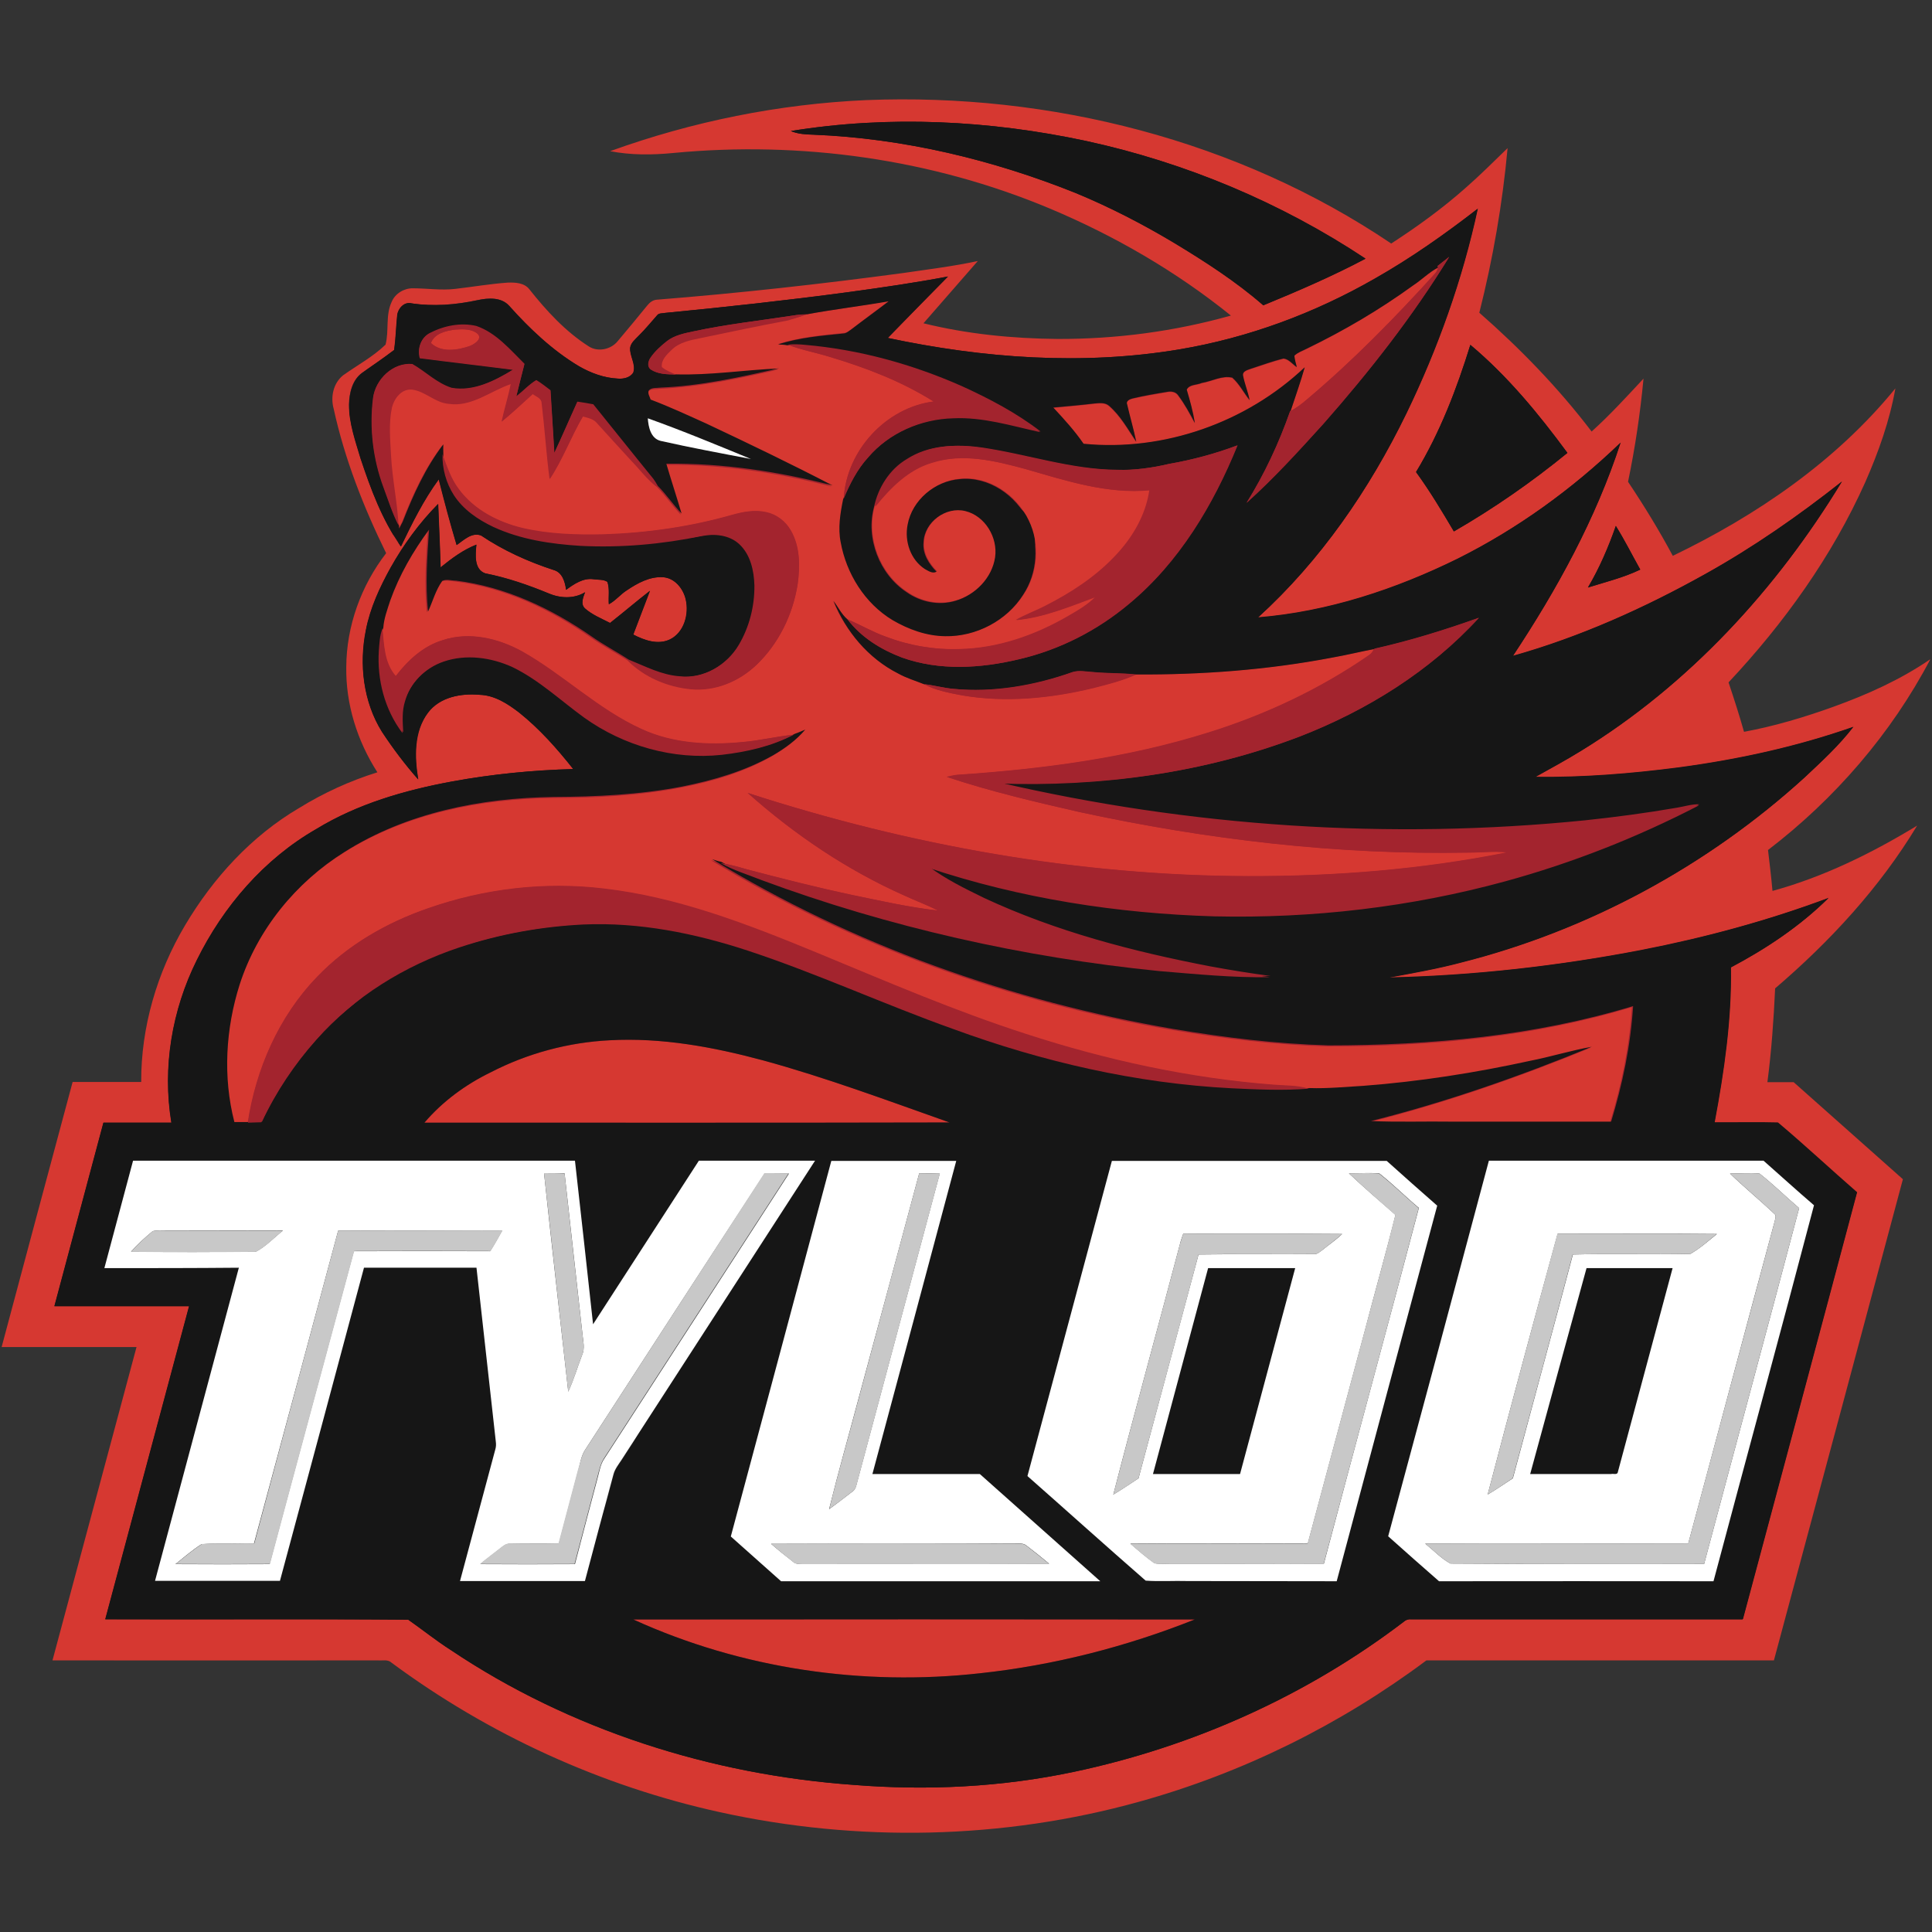 <?xml version="1.0" encoding="utf-8"?>
<svg xmlns="http://www.w3.org/2000/svg" xmlns:xlink="http://www.w3.org/1999/xlink" version="1.1" id="Layer_1" x="0px" y="0px" height="800px" width="800px" viewBox="0 0 949.6 949.6" style="enable-background:new 0 0 949.6 949.6;">
<rect x="0" y="0" width="949.6" height="949.6" fill="#333333" stroke="none"/>
<style type="text/css">
	.st0{fill:#161616;}
	.st1{fill:#A3242E;}
	.st2{fill:#D63831;}
	.st3{fill:#FFFFFF;}
	.st4{fill:#C8C8C8;}
</style>
<g>
	<path class="st0" d="M399.8,68.2c77.3,3.1,160.6,32.1,219.8,83.4l0.9,0.8l1.1-0.5c15.3-6.3,33.2-13.9,50.4-23l3-1.6l-2.8-1.9&#xA;		C590,71,486.1,46.6,388.4,62.4l-6.8,1.1l6.3,2.7C391.7,67.9,395.9,68.1,399.8,68.2C441.8,69.9,395.9,68.1,399.8,68.2z"/>
	<path class="st0" d="M897.8,570.2c-7.4-6.6-15-13.4-22.6-19.8l-0.5-0.4H874c-9.6-0.3-19.2-0.1-28.8-0.1c3.8-20.4,7.9-46.6,7.6-73&#xA;		c19.2-10.3,34.7-21.4,47.4-33.9l6.6-6.6l-8.7,3.3c-60.4,22.6-125.2,34-189.4,37.8c66.5-14.7,129.6-48.2,179.9-93.9l1.9-1.8&#xA;		c7.7-7.2,15.6-14.7,22.2-23.3l4.1-5.3l-6.3,2.2c-47.1,16.5-98.1,24.1-148,24.5c60-33.3,109.2-83.7,144.7-142.2l5.8-9.5l-8.7,6.9&#xA;		c-46.4,36.7-98.9,66.8-155.8,83.9c23.4-35.8,39.8-68.8,50.2-100.7l2.5-7.6l-5.8,5.5c-46.5,44.3-106.9,77.7-171.3,84.7&#xA;		c54.3-51.5,88.7-125.6,104.3-198l1.1-5.3l-4.3,3.3c-84.4,65.2-181.8,85.2-285,64c9-9.2,18-18.4,27.1-27.6l4.5-4.6l-6.3,1.2&#xA;		c-45.6,8.8-92.7,13.5-138.9,17.9h-0.1h-0.1c-1.7,0.1-3.4,0.7-4.9,1.7c-2.9,3.4-5.9,6.7-9,9.9l-0.1,0.1c-2,1.9-3.5,4.2-4.7,6.8v0.1&#xA;		v0.1c0.7,3.9,1.3,7.8,1.7,11.7c5.4-6.9-87.9-32.3-106.7-35.2c-11.7-2.7-10,18.5-10.7,23.8c-21.3,16-24.3,28.4-16.5,55.1&#xA;		c4.9,14.8,10.6,30.4,20,43.7c-26.4,40.8-23,79.3,8.6,114.8l1.1,1.3C132.6,403.4,70.4,470.8,82,549.8H63.2c-4.1,0-8.2,0-12.3,0h-1.5&#xA;		l-0.4,1.5c-8,30.1-16.1,60.2-24.1,90.2l-0.7,2.5h2.6c6.9,0,13.8,0,20.8,0h24.7c6.1,0,12.1,0,18.2,0C77,694.5,63.5,744.9,50,795.4&#xA;		l-0.7,2.5h2.6c49.4,0.1,98.8-0.2,148.3,0.2c147.4,103.8,344.2,112.5,491.3,0.6l0.1-0.1c0.6-0.5,1.3-0.7,2.1-0.6h0.1h0.1&#xA;		c54.3,0,108.6,0,162.9,0h1.5l0.4-1.5c18.7-69.9,37.5-139.8,56.1-209.8l0.3-1.2l-0.9-0.8C908.6,579.9,903.1,575,897.8,570.2&#xA;		C890.4,563.6,903.1,575,897.8,570.2z M822.7,775.2c-38.2,0-76.4-0.1-114.6,0c-7.9-6.9-15.7-13.8-23.5-20.8&#xA;		c16.3-60.6,32.5-121.3,48.7-182H866c7.7,6.9,15.5,13.7,23.3,20.6c-16,60.8-32.5,121.4-48.7,182.1&#xA;		C834.7,775.2,828.7,775.2,822.7,775.2z M233.8,756.4c6.8-15.5,10.8-31.4,12-47.9l-9.7-87.3h-36.8c-6.8,0-13.5,0-20.3,0h-1.5&#xA;		l-0.4,1.5c-13.6,50.8-27.3,101.6-40.9,152.4c-19.1,0-38.2,0-57.2,0l41.2-153.9H53.9l0.5-1.8c4.2-15.6,8.4-31.3,12.6-46.9h70.9h143&#xA;		c3.1,28.1,6.2,56.1,9.3,84.2l3-4.7c17.1-26.5,34.3-53,51.4-79.5c17.5,0,34.9,0,52.4,0c-43.3,67.1-90.3,125.5-111,202.7&#xA;		c-19.1,0-38.2,0-57.3,0C230.4,769,232.1,762.7,233.8,756.4C237.6,742,232.1,762.7,233.8,756.4z M212,351.5c7.2-6.2,15.1-8.9,23.5-8&#xA;		h0.1c17.8,5.5,31.9,16.3,42.1,32.6c-23.2,0.9-47,3.7-69.7,8.9l-0.4-2.3C205.2,368.6,206.6,358.7,212,351.5&#xA;		C217.4,344.4,206.6,358.7,212,351.5z M271.8,394c38-0.1,97.5-1.3,125.1-33.8l5.3-6.2l-7.5,3.1c-1.7,0.7-3.3,1.4-5,2l-0.2,0.1&#xA;		l-0.2,0.1c-50.5,26.5-176-72.6-192.5-15c-1,2.9-1.3,5.9-1.3,8.8c-5.4-9.5-8-21.1-7.3-33.1l0.1-1.1c0.2-3.3,0.4-6.4,1.6-9.2l0.1-0.3&#xA;		v-0.3c0.2-3.8,1.5-7.6,2.7-11.2l0.5-1.6c3.4-9.4,8.2-18.8,14.8-28.5c-0.7,11-1.2,22.3,0,33.4l0.8,7.3l3-6.7&#xA;		c1.9-4.9,4.1-9.7,6.5-14.3c1.6-0.5,3.7,0.2,5.3,0.2c31.4,3.8,58.1,21.3,83.8,38.4l0.2,0.1l0.2,0.1c8.2,3.7,16.8,6.5,25.7,8.3&#xA;		c51.6,5.7,37.9-56.6,14-73.3c-24.9-17.4-130.7,35.5-128-38v-0.1v-0.1c-0.1-1.1,0-2.3,0-3.5v-0.9l0.2-6.2l-3.8,4.9&#xA;		c-8.9,11.6-15,25.3-19.8,37.3c-6.9-15-22.9-75.3,5.7-73.5c6.1,4.4,12.6,8.3,19.3,11.6h0.1h0.1c11.2,1.6,21.8-1.5,31.7-9.3l1.6-1&#xA;		c-1,4-2,7.9-3,11.9l-1.3,5.4l4.4-3.4c2.8-2.4,5.7-4.8,8.6-7.2c1.7,1.2,3.4,2.5,5.1,3.7c0.6,9.9,1.3,19.8,1.9,29.7l0.5,7.7l3.3-6.9&#xA;		c3.6-7.9,7.2-15.8,10.7-23.8c1.7,0.3,3.6,0.6,5.5,0.9c10,12.4,23,25.1,30.9,39l0.2,0.4l0.2,0.2c3.9,4.5,7.8,9,11.7,13.6l5.6,5.9&#xA;		l-2.3-7.9c-2.2-7.3-4.5-14.7-6.7-22c26,0,53.6,4.2,78.5,10.6l5.2,1.3c-0.4,0.8-0.7,1.6-1.1,2.4l-0.1,0.2v0.2&#xA;		c-9.8,49,60.5,102.1,92.1,48.5c54.6-92.5-109.3-49.6-51-11.9l0.5,0.3c2.3,1.9,4.7,2.2,7.1,1.1l2.3-1.3l-1.8-1.9&#xA;		c-4.3-4.5-6.2-8.7-5.9-12.7v-0.1c1.7-59.4,59.5,71.5-9.2,22.5c-12.7-8.4-19.1-25.1-15.1-39.7v-0.1c2-9.4,7.6-17.7,15.1-22.1&#xA;		c35.4-22.9,88.3,11.9,128.3,2.7c10.2-1.8,20.1-4.3,29.5-7.6c-23.1,54.5-127.6,159-186.5,80.9l-0.1-0.2l-0.2-0.1&#xA;		c-2.4-2.8-4.5-5.7-6.5-8.7l-9.2-12.1l5.7,14c6.6,16.3,18.3,29.3,32.6,36.6c4.3,2,8.6,3.8,13,5.4l0.3,0.1h0.3&#xA;		c27.6,3.1,42,5.3,73.8-6c3-0.9,6.4-0.1,9.4,0.1c7,0.4,14,0.8,21,1.2h0.1h0.1c39.9,0.2,78.6-5,117.5-12.6l1-0.2l0.1-0.3&#xA;		c13.5-3.1,27.5-7.1,42.7-12.3c-58.3,59-148.9,78-228.8,75.2l-0.5,3.9c107.7,25.1,223.3,31.4,332.6,12.8&#xA;		c-112.1,54.3-247.3,64.2-365.8,24.7l-11.8-3.9l10,7.4c8.4,6.2,17.9,10.9,27.1,15.4l0.6,0.3c30.3,14.1,65.2,24.7,109.5,33.3&#xA;		c-75.9-5.7-169.7-16.1-236.9-54.7l-0.2-0.1l-0.3-0.1c-1.4-0.3-2.8-0.8-4.2-1.2l-16.2-5.2l14.3,8.7c89.7,54.7,198.7,88.9,304.1,91.7&#xA;		h1.3c56.2,0,104-6.1,146.2-18.5c-0.3,4-0.7,8.1-1.3,12.2l-17.2,3c-45.6,8-91.5,22-138.4,20.2h-0.1h-0.1&#xA;		c-11.9,0.8-23.8,0.7-35.8-0.1l-2-0.1c-143.9-7.3-381.2-185.6-478.3,16.7c-3.6,0.1-7.2,0.1-10.8,0.1&#xA;		C92.4,451.6,187.9,395.1,271.8,394C297.6,393.9,231.3,394.5,271.8,394z M236.3,268.3l0.3-2.7c10.1,6.6,21.9,12.1,35.2,16.5&#xA;		c2.4,0.7,3.9,3.3,4.5,8l0.2,1.4c-12.6-3.3-25.1-7.1-37.3-11.5C235.5,278.6,235.7,273.6,236.3,268.3z M297.3,297.2l0.3,3.1l2.7-1.5&#xA;		c3.1-2.3,6.1-4.6,9-7c3.5-2.4,8-5.1,12.8-5.9l-3.9,3c-6.2,5-12.4,10-18.6,15c-3.8-1.8-7.3-3.9-10.8-6.3c-1-1-0.5-2.7,0.4-5.1&#xA;		l0.3-0.7l1.8-5.2c1.7,0.2,4,0.1,5.6,0.7C297.2,290.6,297.4,293.9,297.3,297.2z M316.5,303.9c1.6-4.2,3.3-8.5,4.9-12.8l2-5.5&#xA;		c15.7-1.4,13.8,36.2-9.6,25.2C314.7,308.6,315.6,306.3,316.5,303.9C318.1,299.8,315.6,306.3,316.5,303.9z M286.6,289.5&#xA;		c-2.2,1.3-4.7,2-7.4,2.1l0.2-0.2c3.6-3.7,7.5-5.3,11.9-4.8L286.6,289.5z M222.6,268.4l0.8,2.7l2.3-1.6c2.3-1.6,7.1-5.4,9.9-4.5&#xA;		c0.1,0,0.1,0.1,0.2,0.1l-2.2,0.9c-5.6,2.2-10.6,5.6-15,9c-0.2-7.1-0.5-14.3-0.8-21.3l-0.1-2.8C219.3,257,221,262.9,222.6,268.4z&#xA;		 M214.9,240.2c0.4,1.4,0.7,2.9,1.1,4.2l-1.9,1.9c-2.8,2.8-5.5,5.9-8.2,9.1C208.7,250.1,211.6,245,214.9,240.2&#xA;		C215.3,241.7,211.6,245,214.9,240.2z M255.5,179.7c0,0.2-0.1,0.4-0.1,0.6l-2.9-0.4c-14.8-1.8-29.6-3.7-44.4-5.5&#xA;		c-1.6-11.5,18.3-13.6,25.4-12C241.7,167.2,249,172.9,255.5,179.7C255.4,179.9,254.5,178.8,255.5,179.7z M340.7,164.9l0.5-0.1&#xA;		c14-3,38.5-8.3,55.3-8.3h0.2h0.2c10.8-1.8,21.5-3.5,32.3-5.2c-3.9,2.9-7.8,5.8-11.7,8.8c-0.8,0.6-1.7,1.2-2.7,1.6l-1.6,0.2&#xA;		c-10.3,1-21,2.1-31.1,5.4l-9.5,3.1l10,0.8c1.4,0.1,2.8,0.2,4.3,0.4l0.3,0.1h0.3c35.9-3.8,86.1,17.5,114.8,36.5&#xA;		c-27.1-6.4-56.6-8.3-76.9,15.5c-4.4,4.8-7.6,10.4-10.3,16.1l-4.9-2.5c-22-11.4-43.7-21.8-62.1-30.5l-0.5-0.2&#xA;		c-8.5-3.9-17.2-7.9-26.1-11.3c-0.3-0.6-0.5-1.3-0.7-1.9c1.4-0.3,2.8-0.4,4.2-0.5c19.1-0.8,37.8-4.8,58.4-9.5l-0.5-3.9&#xA;		c-16.8,0.7-33.8,3.4-50.6,2.9h-0.4C308.4,181.7,330.9,167,340.7,164.9z M700.6,138.2c1.2-0.9,2.3-1.8,3.4-2.6&#xA;		c-23.4,35.9-52.2,70.6-82.7,100.7c5.5-10.2,10.3-21.2,14.4-32.6l0.3-0.2l0.2-0.7c2.4-7.1,4.7-14.3,6.9-21.5l2-7&#xA;		c0,0-5.6,5.3-5.8,5.5l-0.1-0.6c-0.3-1.2-0.6-2.4-0.8-3.6c17.7-12.8,39.2-20.5,57.2-33.5C697.3,140.9,699,139.5,700.6,138.2&#xA;		C701.8,137.3,699,139.5,700.6,138.2z M613,184.2c0.8-0.5,1.7-0.8,2.6-1.1c5.1-1.7,10.3-3.3,15.4-4.8c1.9,1.1,3.7,2.3,5.3,3.8&#xA;		l0.3,0.2c-6.3,5.5-13,10.5-20.2,14.8l-0.1-0.7C615.5,193,614.4,187.5,613,184.2C613.2,183.9,613,184.2,613,184.2z M588.5,191&#xA;		c0.9-0.2,1.9-0.4,2.8-0.8c4.1-0.7,9.2-3.4,13.5-2.7c2.8,3.3,5.4,6.8,7.9,10.4l0.7,0.8c-7.6,4.3-15.5,7.9-23.7,10.7l-0.3-1.8&#xA;		c-0.9-5.5-2.3-10.7-3.8-15.7C586.1,191.5,587.1,191.3,588.5,191C589.4,190.8,587.1,191.3,588.5,191z M560.3,216&#xA;		c-1.4-5.9-2.8-11.8-4.3-17.7l0,0c5.1-2.1,10.5-3.2,16.1-3.3l2.1-0.4c1.2-0.3,2.3-0.1,3.3,0.8l0.1,0.1c3.1,4.2,5.6,8.8,8,13.3&#xA;		l0.8,1.6C577.9,213.1,569.1,215,560.3,216C559.6,212.6,569.1,215,560.3,216z M538.6,200.4c9.1-0.9,12.5,9.2,17,16.1&#xA;		c-7.3,0.6-14.6,0.5-22-0.1c-3.7-5.2-7.9-10-11.8-14.3c5.4-0.5,10.9-1,16.2-1.7H538.6z M349.8,219.8c-14.1,2.9-23.7-0.8-29-11.3&#xA;		C330.5,212.1,340.2,215.9,349.8,219.8C341.6,218.2,340.2,215.9,349.8,219.8z M782.9,516.8l16.1-6.6c-1.7,12.7-4.6,25.8-8.8,39.6&#xA;		c-9.2,0-18.3,0-27.5,0h-48.9c-8.7-0.1-17.3,0.1-26,0C717.9,541.5,749.2,530.7,782.9,516.8z M242,528.8&#xA;		c68.8-35.5,146.5-2.9,213.2,20.9c-77,0.2-154.1,0.1-231.1,0.1h-11C221,541.4,230.7,534.4,242,528.8&#xA;		C259.7,519.7,230.7,534.4,242,528.8z M385.8,663.4c8.1-30.3,16.2-60.6,24.3-90.8c19.1,0,38.2,0,57.3,0&#xA;		c-13.5,50.5-27,100.9-40.5,151.4l-0.7,2.5H459c7.3,0,14.6,0,21.9,0c18.2,16.3,36.5,32.5,54.8,48.7c-17.6,0-35.1,0-52.7,0h-98.2&#xA;		c-7.8-6.9-15.6-13.8-23.3-20.7C369.5,724.1,377.7,693.8,385.8,663.4C393.9,633.1,377.7,693.8,385.8,663.4z M580.5,775.1&#xA;		c-5.5,0-11.1,0.3-16.7-0.1c-18.9-16.7-37.8-33.4-56.6-50.1c13.6-50.7,27.2-101.5,40.8-152.3c7.6,0,15.2,0,22.9,0H633&#xA;		c15.9,0,31.9,0,47.8,0c7.7,6.9,15.5,13.8,23.3,20.7l-48.7,181.9C630.4,775.2,605.5,775.1,580.5,775.1z M449.3,798&#xA;		c42.4,0,84.8,0,127.2,0c-82.4,30.4-173.7,34.2-255.6,0C363.7,798,406.5,798,449.3,798z"/>
	<path class="st0" d="M721.7,166l-0.9,2.9c-7.9,25.7-16.4,45.4-26.5,62l-0.7,1.1l0.8,1.1c6.6,9.1,12.6,18.9,18.5,29l1,1.7l1.7-1&#xA;		c19.6-11.3,38.5-24.4,56.1-38.8l1.5-1.2l-1.1-1.5c-11.9-16.1-28.2-36.7-48.1-53.4L721.7,166z"/>
	<path class="st0" d="M793.7,253.9l-1.4,4c-4,11.5-8.4,21.2-13.5,29.9l-2.6,4.5l4.9-1.5c8.8-2.6,17.4-5.5,25.9-8.9l1.9-0.9l-1-1.9&#xA;		c-3.9-7.2-7.9-14.4-12-21.5L793.7,253.9z"/>
	<path class="st0" d="M611.1,726.5l0.4-1.5c9-33.7,18.1-67.5,27.1-101.2l0.7-2.5h-47l-0.4,1.5c-9,33.7-18.1,67.5-27.1,101.2&#xA;		l-0.7,2.5h31.2H611.1z"/>
	<path class="st0" d="M777.8,622.8c-9.2,33.7-18.5,67.5-27.7,101.2l-0.7,2.5c0,0,8.8,0,11.9,0h13.1c5.8,0,11.7,0,17.5,0h0.3l0.3-0.1&#xA;		c0,0-0.1,0,0,0c1.8,0,4.1,0.8,4.7-2.5c9-33.4,17.9-66.8,26.8-100.1l0.7-2.5h-46.4L777.8,622.8z"/>
</g>
<g>
	<path class="st1" d="M530.1,219.9l0.8,1.1l1.4,0.1c36.1,3.5,74.8-8.5,103-31.3c-0.5,1.6-1,3.1-1.5,4.7l-0.1,0.3&#xA;		c-0.6,1.7-1.2,3.5-1.7,5.2l-0.3,0.2l-0.4,1.1c-5.6,16-12.7,31-21.1,44.4L598.7,264l16.1-14.5c38.3-34.8,73-77.5,100-121.6l8.3-13.6&#xA;		l-12.7,9.6c-1.9,1.4-3.9,3-5.8,4.5l-1.8,1.5l0.2,0.4c-3.5,2.6-6.9,5.1-10.3,7.7c-17.6,12.8-43.2,19.8-58.5,34.6l-1,1v0.1&#xA;		c-0.7-0.2-1.3-0.4-2-0.4h-0.5l-0.5,0.1c-5.4,1.6-10.8,3.2-16.2,5l-0.2,0.1c-2.5,0.8-4.5,2.6-5.8,5.3c-0.1-0.1-0.8-0.7-0.8-0.7&#xA;		l-0.7-0.2c-5.4-1.3-10.9,1.7-16.2,2.6l-0.4,0.1l-0.3,0.2c-3.4,0.7-6.3,2.2-8.9,4.7l-0.4,0.8c-2.2-1.5-4.6-1.9-7-1.4l-1.9,0.3&#xA;		c0.4-0.1-23,1.1-20.1,9.5c0.2,0.8,0.4,1.6,0.6,2.4c-3.6-4.4-7.7-7.3-13.6-6.7l-0.5,0.1c-6.4,0.8-13,1.4-19.4,1.9l-6.9,0.6l4.2,4.5&#xA;		C520.2,207.5,525.6,213.5,530.1,219.9z"/>
	<path class="st1" d="M609.3,453.5c78.8,0,157.1-18.8,227.1-55l10.5-5.4l-11.8-0.3h-0.4c-109.2,0-205.4,17.3-315.9-4.7&#xA;		c75.6-2.3,157.7-25.1,210.3-82.5l8.2-8.9l-11.4,4.1c-18.4,6.6-35,11.5-50.9,15.1l-1.4,0.3l-0.1,0.2c-38.2,7.6-75.8,12.4-114.9,12.2&#xA;		c-7-0.4-14-0.8-21-1.2h-0.1c-3.8-0.2-7.5-1-11.3,0.2c-24,8.5-46.7,8.8-71.2,5.8c-4.1-1.5-8.2-3.2-12.1-5c-3.8-1.9-7.3-4.2-10.6-6.9&#xA;		c75.5,41.4,152.9-37.7,178.7-101.4l2.6-6.4l-6.4,2.4c-10.3,3.9-21.4,6.9-32.9,8.9h-0.1c-41.4,9.6-93.4-25.6-129.9-2&#xA;		c-8.7,5.2-15,14.4-17.3,25.2c-4.5,16.6,2.7,35.5,17.1,45c19.5,13.9,53.7-1,46.4-27.2c-5.1-18.3-38.4-28.3-39.3,0.3&#xA;		c-0.2,1.8,0,3.6,0.4,5.5c-24.7-41.2,87.6-44.8,49,18.6c-29.5,48.5-91.9-0.1-83.1-44.5c2.9-6.7,6.3-13.6,11.5-19.4&#xA;		c21.9-25.7,54-17.7,81.8-11.7l13,2.8l-10.5-8.1c-30.1-23.2-70.5-37.4-108-42.2c2.8-0.3,5.6-0.6,8.4-0.9l1.5-0.1&#xA;		c1.9-0.5,3.6-1.3,5.2-2.5l0.1-0.1c6.2-4.6,12.3-9.3,18.5-13.9l10.3-7.8l-12.7,2.5c-13.4,2.3-26.9,4.5-40.3,6.7&#xA;		c-18.3,0.2-38.3,4.6-56,8.4l-0.5,0.1c-15.6,3.3-38.9,26.5-7.8,27h0.4c-2.6,0.2-5,0.4-7.5,0.5h-0.2h-0.2c-2.7,0.1-5.2,0.8-7.6,2.3&#xA;		l-0.3,0.4l-0.2,0.5c-0.4,2.3-0.1,4.5,0.7,6.5l0.4,1.5l1.5,0.5c9,3.4,18,7.5,26.6,11.5l0.5,0.2c11.9,5.6,25.9,12.2,40.6,19.5&#xA;		c-19.4-3.7-39.2-5.7-59-5.5h-4l1.1,3.8c1.1,3.6,2.2,7.1,3.3,10.6c-0.7-0.8-1.4-1.6-2.2-2.4c-5.4-9.5-14.4-18.4-21.1-26.9l-0.2-0.2&#xA;		c-3.5-4.3-6.9-8.7-10.4-13l-0.7-0.9l-1.1-0.2c-2.9-0.6-5.5-1-8-1.3l-2.2-0.3l-0.9,2.1c-2.1,4.7-4.2,9.5-6.3,14.2l-0.1-2&#xA;		c-0.3-5.5-0.7-11.1-1.1-16.7l-0.1-1.4l-1.1-0.8c-2.4-1.8-4.8-3.5-7.2-5.2l-1.5-0.9l-1.5,0.9c-1.1,0.6-2.1,1.4-3.1,2.2l0.2-0.9&#xA;		c0.5-2,1-4,1.5-6l0.4-1.7l-1.2-1.2c-7.5-7.3-14.7-15.8-24.9-19.3h-0.2c-12-2.8-35.2,1.8-31.4,18.7h-0.5&#xA;		c-34.2-3.2-21.1,53.2-15.8,68.5v0.1c1.7,4.8,3.4,9.7,5.8,14.4l0.7,11.3l5-9c0.7-1.2,1.3-2.4,1.9-3.7l0.1-0.2&#xA;		c3.6-9.2,8.1-19.8,14.2-29.6c6.7,68.6,97.4,25.3,130.7,38.4c29,11.4,28.6,67.5-11.5,63.1c-8.3-1.8-16.3-4.4-24-7.9&#xA;		c-26.2-17.3-53.9-35.2-85.8-39.1h-0.2h-0.2c-2.9,0-5.3-1-8.2,0.4l-0.7,0.3l-0.4,0.6c-0.9,1.2-1.6,2.5-2.3,3.8&#xA;		c-0.1-8.7,0.5-17.5,1.1-26.1l0.8-11.2l-6.1,8.4c-8.9,12.2-15.3,23.9-19.6,35.7l-0.5,1.6c-1.3,3.8-2.6,7.8-3,12.1&#xA;		c-1.2,3.4-1.5,6.9-1.7,10.3l-0.1,1.1c-0.9,15.9,3.4,30.9,12.2,42.4l6,7.8L201,359c-0.3-4.7-0.6-9.5,0.8-13.8&#xA;		c11.2-39.3,53.5-8.5,73.3,1.3c35.8,17.7,60.1,35.3,101.9,22.7c-56.1,30.8-123.9,9.8-182.1,33.4c-59.2,24-99.7,84.2-82.7,149.5&#xA;		l0.6,2.3h2.3c4.6,0,9.1,0,13.7-0.1l1.8-0.1l0.8-1.7c93.2-197.8,330.5-22.2,474-14.9l2,0.1c12.1,0.9,24.1,0.9,36.2,0.1&#xA;		c33.3,1.2,68.3-5.1,100.5-11.7c-24.7,9-48,16.2-71.1,22l-19.7,5l20.3,0.9c13.4,0.6,26.9,0.1,40.4,0.3h48.9c9.7,0,19.3,0,29,0h2.2&#xA;		l0.6-2.1c6.2-20.4,9.8-39.2,10.9-57.4l0.3-4.3l-4.1,1.3c-42.4,12.9-90.6,19.1-147.5,19.1h-1.2c-91.6-2.5-185.4-29.1-266.5-71.2&#xA;		c74.7,26.1,158.2,44.6,237.9,43.2h0.9l0.3-5.8l-0.9-0.1c-47.5-6.2-96.2-17.8-139.7-38l-0.6-0.3c-1.6-0.8-3.3-1.6-4.9-2.4&#xA;		C521.5,448,565.7,453.5,609.3,453.5z M226.8,181.8c5.2,0.6,10.6,1.3,15.9,2c-6.5,3.8-13.3,5.2-20.2,4.2c-4.9-2.4-9.6-5.2-13.9-8.4&#xA;		C214.7,180.3,220.7,181.1,226.8,181.8C232,182.4,220.7,181.1,226.8,181.8z"/>
	<path class="st1" d="M466.8,554.7h17.4l-16.4-5.8c-77.5-27.3-194.7-77.3-261.4,1l-4.2,4.9h22c22.4,0,44.8,0,67.3,0h0.2&#xA;		C350,554.8,408.4,554.8,466.8,554.7z"/>
	<path class="st1" d="M449.3,793c-46,0-92,0-138,0.1h-13.8l12.5,5.7c41.3,18.8,87.9,28.8,134.8,28.8l0,0&#xA;		c48.9,0,98.2-10.6,143.5-28.7l14.5-5.8h-15.6C541.3,793,495.3,793,449.3,793z"/>
</g>
<path class="st2" d="M299.9,74.3c40.4-14.6,83-23.2,125.9-25.1c90.4-3.6,182.7,19.7,258,70.5c12.8-8.3,25.1-17.2,36.5-27.3&#xA;	c7.2-6.3,13.9-13,20.7-19.6c-2.5,27.3-7.2,54.4-13.9,80.9c20.2,17.7,38.9,37,55.2,58.4c9-8.1,17.2-17.1,25.5-26&#xA;	c-1.6,17-4.1,33.9-7.6,50.7c7.9,11.8,15.3,23.9,22,36.4c41.3-19.9,80.2-46.5,109.4-82.3c-2.8,15.9-8.3,31.3-14.8,46.1&#xA;	c-16.3,36.4-39.9,69.3-67.2,98.4c2.7,8.1,5.3,16.1,7.6,24.3c15.1-2.8,29.8-7.2,44.2-12.4c16.6-6,32.8-13.3,47.4-23.3&#xA;	c-19.2,36.6-47,68.7-79.8,93.8c0.8,6.7,1.6,13.4,2.2,20.1c25.2-6.9,48.9-18.6,71.1-32.1c-18.4,30.5-42.9,57-69.8,80&#xA;	c-0.7,15.3-1.8,30.8-3.8,46.1c4.3,0,8.6,0,12.9,0c17.9,15.9,35.8,31.8,53.7,47.7c-21.1,78.8-42.2,157.7-63.4,236.5&#xA;	c-56.9,0-113.9,0-170.8,0c-42.3,31.6-90.4,55.4-141.3,69.5c-66.9,18.6-138.3,20-206,5.1c-58.2-12.8-113.6-38.1-161.4-73.5&#xA;	c-1.8-1.7-4.4-0.9-6.6-1.1c-53.3,0.1-106.7,0-160,0c13.8-51.3,27.5-102.7,41.3-154c-22.1,0-44.2,0-66.3,0&#xA;	c11.6-43.4,23.2-86.8,34.9-130.3c11.3,0,22.5,0,33.7,0c-0.1-27,7.8-53.8,21.5-76.9c13.8-23.3,32.7-44,56.2-57.8&#xA;	c12-7.4,24.9-13.3,38.4-17.5c-9.9-15.4-15.6-33.5-15.3-51.8c0.1-20.1,7.3-40,19.6-55.9c-11.1-22.6-20.4-46.3-25.8-71&#xA;	c-1.6-5.8-0.2-12.5,4.6-16.4c7-5,14.7-9.1,20.9-15.1c1.8-6.9-0.1-14.4,3-21c1.7-4.1,6-6.7,10.3-6.7c7,0,14,1.1,20.9,0.3&#xA;	c8.7-1,17.3-2.5,26-3.1c3.7-0.1,8,0.1,10.5,3.3c8.4,10.6,17.7,20.7,29.1,28c4.5,3,11,1.6,14.3-2.5c4.9-5.8,9.7-11.6,14.5-17.5&#xA;	c1.2-1.5,2.8-2.8,4.8-2.9c40.4-3.2,80.8-7.7,121-13.1c12.3-1.8,24.6-3.3,36.7-5.9c-8.9,10.2-17.8,20.4-26.7,30.6&#xA;	c21.5,5.3,43.7,7.5,65.9,7.7c28.8,0.1,57.6-3.7,85.2-11.5c-26.9-21.7-57.1-39.2-89-52.6c-58.2-24.4-122.4-33.3-185.1-27.3&#xA;	C320.6,76.2,310.1,76.3,299.9,74.3 M388.7,64.4c3.5,1.5,7.4,1.7,11.2,1.8c44.2,1.8,87.9,12.2,128.9,28.7&#xA;	c16.7,6.9,32.9,15.3,48.4,24.6c15.2,9.2,30.3,18.9,43.7,30.6c17-7,34-14.3,50.2-22.9c-41.6-27.6-88.4-47.3-137.2-57.9&#xA;	C486.3,59.1,436.8,56.6,388.7,64.4 M675.8,136.9c-29.7,17-62.2,29.1-96,34.8c-47.6,8-96.5,4.4-143.5-5.6&#xA;	c9.8-10.2,19.7-20.2,29.6-30.2c-16.3,3.1-32.7,5.5-49.1,7.7c-29.9,4-60,7.3-90,10.2c-1.3,0.3-2.9,0-3.8,1.1c-3,3.4-5.9,6.9-9.1,10.1&#xA;	c-1.6,1.7-3.7,3.3-4.2,5.8c-0.4,4.2,3,8.2,1.5,12.4c-1.6,2.4-4.7,3.1-7.4,2.9c-6.8-0.3-13.4-2.7-19.3-6.1&#xA;	c-13.1-7.8-24.2-18.4-34.3-29.7c-3.8-4.3-10.2-3.9-15.4-2.8c-10.7,2.3-21.7,3.3-32.6,1.6c-3.6-0.9-6.6,2.5-7,5.8&#xA;	c-0.6,5.7-0.7,11.4-1.5,17.1c-5.1,3.9-10.4,7.5-15.7,11.2c-4.9,3.5-6.4,10-6.5,15.7c0,9.1,3.1,17.8,5.7,26.5&#xA;	c5,15,10.6,30.2,19.8,43.2c5.5-11.4,11.1-22.8,18.6-33c2.7,10.8,5.6,21.6,8.8,32.3c3.4-2.4,7.4-6.4,12-4.7c11,7.4,23.2,12.9,35.8,17&#xA;	c4.2,1.2,5.5,5.9,6,9.7c3.9-2.8,8.4-5.9,13.5-5.2c2.3,0.4,4.9,0,6.8,1.3c1.2,3.5,0.4,7.4,0.7,11c3.3-1.8,5.7-4.9,8.9-6.9&#xA;	c5.2-3.5,11.2-6.8,17.7-6.4c5.8,0.4,10,5.6,11.2,10.9c1.7,7.2-0.8,16.3-7.8,19.7c-5.9,2.8-12.5,0.4-18-2.4&#xA;	c2.7-7.2,5.5-14.3,8.2-21.5c-6.6,5.1-13,10.6-19.6,15.8c-4.2-2.2-8.8-4-12.4-7.2c-2.2-2.2-0.7-5.5,0.1-7.9c-5.4,3.3-12.1,3-17.8,0.6&#xA;	c-10.1-4.1-20.5-7.7-31.3-9.9c-5.6-2-4.7-9.4-4.3-14.1c-6.5,2.6-12.2,6.8-17.6,11.2c-0.3-10.4-0.8-20.8-1.2-31.2&#xA;	c-9.2,9.3-17,20-23.4,31.4c-5.3,9.6-10,19.7-12.1,30.6c-3.4,16.9-1.3,35.3,7.9,50c5.4,8.2,11.3,16,17.8,23.4&#xA;	c-1.9-10.9-2.3-23.5,4.8-32.8c5.8-7.7,16.2-9.6,25.3-8.8c7.4,0.2,13.9,4.4,19.6,8.8c10,8,18.6,17.7,26.5,27.7&#xA;	c-19.9,0.6-39.8,2.5-59.5,6.1c-23.3,4.3-46.5,11-66.8,23.4c-25.6,14.7-45.7,38-58.7,64.4c-12.2,24.5-17,52.8-12.5,79.9&#xA;	c-11.1,0-22.3,0-33.4,0c-8,30.1-16.1,60.1-24.1,90.2c22.1,0,44.1,0,66.2,0c-13.7,51.3-27.5,102.6-41.2,153.9&#xA;	c49.6,0.1,99.3-0.2,148.9,0.2c7,4.9,13.7,10.3,20.9,14.9c58.6,39.3,127.9,61.3,198.1,66.3c36.1,2.9,72.7,1.1,108.1-6.4&#xA;	c58.6-12.4,114.6-37.5,162.3-73.8c1-0.9,2.3-1.3,3.6-1.1c54.3,0,108.6,0,162.9,0c18.7-69.9,37.5-139.8,56.1-209.8&#xA;	c-13.1-11.3-25.7-23.2-38.9-34.3c-10.4-0.3-20.8,0-31.1-0.1c4.7-25.1,8.4-50.6,8-76.2c17.4-9.2,34-20.3,48-34.1&#xA;	c-29.8,11.1-60.7,19.5-92,25.6c-41,7.8-82.6,12.6-124.3,13.5c11.9-2.2,23.9-4.3,35.6-7.4c62.7-15.8,121.2-47.5,169-91&#xA;	c8.3-7.9,16.9-15.7,23.9-24.8c-27.9,9.8-56.9,16.1-86.2,20c-23.2,3-46.7,4.9-70.1,4.6c7.5-4.2,15.1-8.3,22.4-12.8&#xA;	c53-32.5,96.2-79.5,128.3-132.4c-21.2,16.8-43.5,32.3-67.2,45.5c-29.9,16.7-61.5,30.9-94.5,40.2c21.7-32.6,40.8-67.4,52.9-104.8&#xA;	c-23.7,22.8-50.6,42.3-80,57c-30.7,15.2-63.9,26.1-98.2,28.9c30.8-28,54.8-62.9,72.9-100.2c15.5-32.1,27.6-65.9,35.1-100.7&#xA;	C710.3,115,693.6,126.8,675.8,136.9 M722.7,169.5c-6.7,21.7-14.9,43.1-26.7,62.5c6.8,9.3,12.8,19.2,18.6,29.2&#xA;	c19.6-11.3,38.3-24.3,55.8-38.6C756.3,203.4,741,184.8,722.7,169.5 M794.2,258.5c-3.7,10.5-8.1,20.7-13.7,30.3&#xA;	c8.6-2.7,17.5-4.9,25.7-8.8C802.2,272.8,798.6,265.5,794.2,258.5z"/>
<path class="st2" d="M694.4,140.4c4.2-2.8,7.9-6.5,12.4-8.9c-0.3,1.1-0.6,2.1-1.4,2.9c-19.8,21.8-40.5,43-63.1,62&#xA;	c-2.5,2.2-5.1,4.1-8,5.7c2.3-7.1,4.8-14.2,6.9-21.4c-28.7,27.1-69.3,41.4-108.7,37.6c-4.4-6.4-9.6-12.1-14.9-17.8&#xA;	c6.8-0.6,13.5-1.2,20.3-2c2.4-0.2,5.2-0.6,7.2,1.2c5.6,4.9,9.2,11.5,13.3,17.6c-1.3-6.2-3.1-12.2-4.5-18.4c-0.7-1.7,1.5-2.7,2.8-2.9&#xA;	c5.6-1.3,11.3-2.2,16.9-3.2c1.9-0.4,4.3-0.1,5.4,1.7c3.2,4.2,5.7,8.9,8.2,13.6c-0.9-5.5-2.4-11-4-16.4c1.3-2.6,5-2.2,7.4-3.3&#xA;	c5-0.8,9.9-3.8,15-2.6c3.5,3,5.6,7.4,8.5,11c-0.8-4-2.4-7.9-3.2-11.9c-0.5-2.3,2.3-2.9,3.9-3.5c5.3-1.7,10.5-3.6,16-5&#xA;	c2.6,0.2,4.4,2.7,6.5,4.2c-0.5-1.9-1-3.7-1.2-5.6c1.7-1.7,4.1-2.4,6.2-3.5C660.6,162.5,678.1,152.2,694.4,140.4z"/>
<path class="st2" d="M396.5,154.5c13.5-2.5,27.2-4.1,40.6-6.7c-6.1,4.6-12.4,9.2-18.5,13.9c-1.1,0.8-2.2,1.8-3.6,1.9&#xA;	c-10.8,1.1-21.8,2.1-32.3,5.4c1.5,0.1,3,0.2,4.5,0.4c6.7,2.6,13.9,3.9,20.8,6.1c17.7,5.3,35.2,12,50.9,21.9&#xA;	c-23.5,3-42.9,24.1-44.2,47.8c-1.4,6.9-2.6,14.1-1.2,21.1c2.8,15.5,11.9,30.1,25.5,38.3c7.8,4.6,16.7,7.9,25.9,7.9&#xA;	c15.1,0.3,30.2-7.5,38.3-20.4c7-10.6,8-24.8,2.5-36.2c-5.9-12.6-19.5-22.1-33.8-20.6c-12.1,1-23.3,10.3-25.5,22.4&#xA;	c-1.6,8.1,1.5,17.3,8.5,21.8c1.7,1,3.7,2.4,5.7,1.3c-3.7-3.8-6.9-8.7-6.4-14.3c0.3-10,10.9-17.9,20.6-15.5c9.7,2.4,16,13,14.6,22.7&#xA;	c-1.5,10.1-9.8,18.6-19.5,21.4c-8.1,2.4-17.2,0.6-24.1-4.3c-13.3-8.8-20.1-26.4-15.9-41.9c7.4-9.2,16.2-18.1,27.8-21.5&#xA;	c15.2-4.9,31.3-0.9,46.2,3.1c19.8,5.7,40,12.4,61,10.4c-1.8,12.5-8.5,23.7-17.2,32.7c-9.6,10.1-21.5,17.8-33.9,24.1&#xA;	c-4.8,2.5-9.9,4.3-14.6,7c13.7-1.2,26.5-6.7,39.2-11.4c-3.9,4-8.7,6.7-13.5,9.5c-16.2,9.4-34.5,15.8-53.3,16.2&#xA;	c-12.4,0.4-24.8-1.7-36.4-6.1c-6.5-2.4-12.5-5.9-18.9-8.6c-2.9-2.5-4.5-6-6.8-9c6.1,15,17.2,28.2,31.7,35.6c4,2.2,8.5,3.5,12.8,5.3&#xA;	c5.7,3.1,12.2,4.3,18.6,5.5c21.5,3.7,43.6,1.5,64.6-3.6c7.1-1.8,14.2-3.6,20.9-6.6c32.3,0.2,64.7-2.3,96.5-8.3&#xA;	c6.9-1.2,13.8-2.9,20.6-4.2c-0.5,1.2-1.3,2.3-2.4,3c-24.1,16.7-51,29.3-78.9,38c-40,12.6-81.8,18-123.5,20.8c-1.8,0.2-3.5,0.6-5.2,1&#xA;	c21.3,7.1,43.1,12.2,64.9,17.2c62.8,13.6,127.1,21.2,191.4,20c6.4,0,12.9-0.8,19.3-0.1c-41.9,8.4-84.7,11.8-127.3,11.7&#xA;	c-83.6-0.2-166.8-15.2-246.1-40.9c22.9,20.4,48.7,37.8,76.7,50.3c5.6,2.6,11.4,4.7,16.8,7.5c-14.3-1.6-28.3-4.8-42.4-7.7&#xA;	c-17.3-3.7-34.5-8.1-51.7-12.6c-4.3-1.3-8.5-2.4-12.9-3.1c-1.5-0.4-3-0.9-4.5-1.3c69.3,42.2,147.2,69.8,227,83.5&#xA;	c25.2,4.2,50.5,7.3,76,8c50.4,0.1,101.3-4.6,149.7-19.3c-1.2,19.3-5.1,38.3-10.8,56.8c-26,0-52,0-77.9,0&#xA;	c-13.4-0.2-26.8,0.3-40.2-0.3c37.1-9.4,73.3-22,108.6-36.5c-10.2,1.8-20.2,4.9-30.3,6.9c-27,5.9-54.4,10.2-82,12.3&#xA;	c-8.8,0.5-17.6,1.4-26.4,1.1c-5.7-1.8-11.7-1.5-17.5-2c-41.3-3.2-82-12.1-121.4-24.9c-35.1-11.3-69-26-103-40&#xA;	c-33.7-13.8-68.2-27.3-104.6-31.5c-29-3.5-58.8,0-86.4,9.7c-20.3,7-39.5,18-54.4,33.6c-18.8,19.4-30.1,45.3-34.1,71.8&#xA;	c-2.4,0-4.7-0.1-7.1,0c-5.8-22.1-4.4-45.9,2.6-67.6c8.7-27,27.6-50.2,51.6-65.2c30.5-19.3,67.1-26.5,102.8-27&#xA;	c21.1,0,42.3-1.1,63.1-5.1c15.5-3,30.9-7.5,44.7-15.4c5.9-3.4,11.4-7.4,15.8-12.6c-1.7,0.7-3.4,1.5-5.2,2.1&#xA;	c-8.5,0.8-16.8,2.9-25.3,3.6c-16.7,1.7-34.1,0.7-49.5-6.4c-21.5-9.7-38.4-26.7-58.8-38.2c-11.7-6.5-25.9-9.8-38.9-5.5&#xA;	c-9.6,2.9-17.1,9.9-23.1,17.7c-5.7-6.4-5.8-15.4-6.6-23.4c0.3-4.6,1.9-9,3.4-13.4c4.5-12.5,11.3-24.1,19.1-34.9&#xA;	c-0.9,13.4-1.9,26.9-0.5,40.3c2.3-5.1,3.8-10.6,7-15.1c2.1-1,4.6-0.2,6.8-0.1c24.2,2.9,46.8,13.6,66.7,27.5&#xA;	c5.8,4.1,12.2,7.4,18.1,11.3c8.2,8.3,19.7,13.1,31.2,14.2c11.8,1.1,23.5-3.7,32-11.8c11.1-10.5,18-24.9,20.4-39.8&#xA;	c1.2-8.8,1.2-18.3-3.3-26.2c-2.5-4.5-7-7.9-12.1-9.1c-5.6-1.4-11.4-0.2-16.8,1.3c-20.5,5.8-41.9,8.9-63.2,9.6&#xA;	c-13.3,0.3-26.8,0-39.8-3.1c-12.1-2.9-24-9-31.5-19.3c-3.8-5-5.8-11.1-7.9-16.9c-0.1-1.5,0-3.1,0-4.6c-8.8,11.4-14.7,24.6-19.9,37.9&#xA;	c-0.6,1.2-1.1,2.3-1.8,3.5l-0.1-1.7c-0.7-11.5-3.2-22.9-3.7-34.4c-0.4-7.8-1.2-15.7,0.4-23.4c1.1-4.7,4.9-9.8,10.2-9.3&#xA;	c6.5,0.8,11.4,6.5,18,7c11.2,1.7,20.5-6.3,30.5-9.7c-1.2,6.2-3.2,12.3-4.5,18.5c5.3-4.3,10.2-9,15.3-13.6c1.6,1.2,4.3,2,4.4,4.4&#xA;	c1.5,12.4,2.3,25,3.9,37.4c6.4-9.7,10.4-20.8,16.3-30.8c2.5,0.7,5.4,1.2,7.1,3.4c5.6,6.1,11.1,12.3,16.7,18.3&#xA;	c4.2,4.3,7.8,9.3,12.7,13c4.2,4.2,7.6,9.3,11.7,13.6c-2.4-8.2-5.1-16.3-7.5-24.5c27.6-0.3,55,3.8,81.7,10.7&#xA;	c-20.4-10.6-41.2-20.6-62-30.4c-9-4.2-18-8.3-27.4-11.8c-0.4-1.5-1.5-3-0.9-4.5c1.5-1.6,3.9-1.1,5.8-1.4c19.7-0.9,39-5.1,58.2-9.4&#xA;	c-16.9,0.7-33.8,3.4-50.7,2.9c-2.5-1-5-2-7-3.7c-0.4-3.7,2.8-6.5,5.2-8.9c3.8-3.7,9.2-4.8,14.3-5.8c14.3-3,28.6-6,43-8.7&#xA;	C390.7,156.5,393.6,155.5,396.5,154.5z"/>
<path class="st2" d="M211.8,168.6c1.8-4.8,7.4-6,11.9-6.6c3.8-0.2,8.5-0.5,11.4,2.4c1.7,2.6-2,4.7-4,5.6&#xA;	C225,172.1,216.9,173.5,211.8,168.6z"/>
<path class="st2" d="M241.1,527.1c18.1-9.4,38.3-14.7,58.7-15.8c25.5-1.4,50.9,3.3,75.4,9.9c31,8.5,61.2,19.8,91.6,30.5&#xA;	c-86,0.2-172.1,0.1-258.1,0.1C217.5,541.3,228.8,533.1,241.1,527.1z"/>
<path class="st2" d="M311.3,796c92-0.1,184-0.1,276,0c-33.7,13.4-69.2,22.5-105.3,26.4C424,828.9,364.4,820.2,311.3,796z"/>
<g id="_x23_161616ff">
	<path class="st0" d="M388.7,64.4c48.1-7.8,97.6-5.3,145.2,4.9c48.8,10.6,95.7,30.2,137.3,57.8C654.9,135.7,638,143,621,150&#xA;		c-13.5-11.7-28.5-21.4-43.7-30.6c-15.7-9.3-31.8-17.6-48.5-24.5c-41-16.4-84.7-26.9-128.9-28.7C396.1,66.1,392.2,65.9,388.7,64.4z"/>
	<path class="st0" d="M675.8,136.9c17.8-10.1,34.5-21.9,50.6-34.4c-7.5,34.8-19.6,68.7-35.1,100.7c-18.2,37.3-42.1,72.2-72.9,100.2&#xA;		c34.3-2.8,67.5-13.8,98.2-28.9c29.4-14.7,56.3-34.2,80-57c-12.2,37.4-31.3,72.1-52.9,104.8c33-9.3,64.6-23.5,94.5-40.2&#xA;		c23.7-13.2,45.9-28.7,67.2-45.5c-32.1,52.9-75.3,99.9-128.3,132.4c-7.3,4.5-14.8,8.6-22.4,12.8c23.5,0.3,46.9-1.6,70.1-4.6&#xA;		c29.3-3.9,58.3-10.2,86.2-20c-7,9.1-15.5,17-23.9,24.8c-47.8,43.5-106.3,75.2-169,91c-11.8,3.1-23.7,5.2-35.6,7.4&#xA;		c41.7-0.9,83.3-5.6,124.3-13.5c31.3-6.1,62.1-14.4,92-25.6c-14,13.9-30.6,24.9-48,34.1c0.4,25.6-3.3,51.1-8,76.2&#xA;		c10.4,0.1,20.8-0.2,31.1,0.1c13.2,11.1,25.9,23,38.9,34.3c-18.6,70-37.4,139.9-56.1,209.8c-54.3,0-108.6,0-162.9,0&#xA;		c-1.3-0.1-2.6,0.2-3.6,1.1c-47.7,36.5-103.7,61.6-162.4,74c-35.5,7.5-72,9.3-108.1,6.4c-70.1-5-139.5-27-198.1-66.3&#xA;		c-7.2-4.6-13.9-10-20.9-14.9c-49.6-0.4-99.3,0-148.9-0.2C65.5,744.6,79.3,693.3,93,642c-22.1,0-44.1,0-66.2,0&#xA;		c8-30.1,16.1-60.1,24.1-90.2c11.1,0,22.3,0,33.4,0c-4.5-27.1,0.3-55.4,12.5-79.9c13-26.3,33-49.7,58.7-64.4&#xA;		c20.3-12.4,43.5-19.1,66.8-23.4c19.6-3.6,39.5-5.6,59.5-6.1c-7.9-10-16.5-19.7-26.5-27.7c-5.7-4.4-12.1-8.6-19.6-8.8&#xA;		c-9.1-0.8-19.5,1.1-25.3,8.8c-7,9.3-6.6,21.9-4.8,32.8c-6.5-7.3-12.4-15.2-17.8-23.4c-9.2-14.8-11.3-33.2-7.9-50&#xA;		c2.1-10.9,6.8-21,12.1-30.6c6.4-11.4,14.2-22.1,23.4-31.4c0.4,10.4,0.9,20.8,1.2,31.2c5.4-4.4,11.1-8.7,17.6-11.2&#xA;		c-0.5,4.7-1.3,12.1,4.3,14.1c10.8,2.1,21.2,5.7,31.3,9.9c5.6,2.4,12.4,2.7,17.8-0.6c-0.9,2.4-2.4,5.7-0.1,7.9&#xA;		c3.6,3.2,8.1,5,12.4,7.2c6.6-5.2,13-10.6,19.6-15.8c-2.7,7.2-5.5,14.3-8.2,21.5c5.4,2.8,12,5.2,18,2.4c7.1-3.4,9.5-12.5,7.8-19.7&#xA;		c-1.3-5.3-5.4-10.6-11.2-10.9c-6.5-0.4-12.5,2.9-17.7,6.4c-3.2,2-5.5,5.1-8.9,6.9c-0.3-3.7,0.5-7.5-0.7-11c-2-1.3-4.6-1-6.8-1.3&#xA;		c-5.1-0.8-9.6,2.3-13.5,5.2c-0.5-3.8-1.8-8.5-6-9.7c-12.6-4.1-24.8-9.6-35.8-17c-4.6-1.7-8.5,2.3-12,4.7c-3.2-10.7-6-21.5-8.8-32.3&#xA;		c-7.5,10.2-13.1,21.6-18.6,33c-9.2-13-14.8-28.2-19.8-43.2c-2.5-8.7-5.7-17.4-5.7-26.5c0.1-5.7,1.6-12.2,6.5-15.7&#xA;		c5.3-3.7,10.6-7.3,15.7-11.2c0.8-5.7,0.9-11.4,1.5-17.1c0.4-3.3,3.4-6.7,7-5.8c10.8,1.6,21.9,0.7,32.6-1.6&#xA;		c5.2-1.1,11.5-1.5,15.4,2.8c10.1,11.3,21.3,21.9,34.3,29.7c5.9,3.4,12.4,5.8,19.3,6.1c2.7,0.2,5.8-0.5,7.4-2.9&#xA;		c1.5-4.2-1.9-8.2-1.5-12.4c0.4-2.5,2.6-4,4.2-5.8c3.3-3.1,6.1-6.7,9.1-10.1c0.9-1.1,2.5-0.8,3.8-1.1c30.1-2.9,60.1-6.2,90-10.2&#xA;		c16.4-2.3,32.8-4.6,49.1-7.7c-9.9,10.1-19.8,20.1-29.6,30.2c47,10,95.9,13.6,143.5,5.6C613.6,166,646.1,154,675.8,136.9&#xA;		 M706.5,130.8l0.3,0.7c-4.5,2.4-8.1,6.1-12.4,8.9c-16.4,11.9-33.8,22.1-52,30.9c-2.1,1.1-4.4,1.8-6.2,3.5c0.2,1.9,0.7,3.8,1.2,5.6&#xA;		c-2.1-1.4-3.9-3.9-6.5-4.2c-5.4,1.3-10.7,3.3-16,5c-1.6,0.6-4.4,1.2-3.9,3.5c0.8,4,2.4,7.9,3.2,11.9c-2.9-3.6-5-7.9-8.5-11&#xA;		c-5-1.2-10,1.8-15,2.6c-2.4,1.1-6.1,0.6-7.4,3.3c1.6,5.4,3.1,10.8,4,16.4c-2.5-4.7-5-9.3-8.2-13.6c-1.2-1.8-3.5-2.1-5.4-1.7&#xA;		c-5.7,0.9-11.4,1.9-16.9,3.2c-1.3,0.3-3.5,1.2-2.8,2.9c1.4,6.1,3.2,12.2,4.5,18.4c-4.1-6.1-7.7-12.7-13.3-17.6&#xA;		c-2-1.8-4.8-1.4-7.2-1.2c-6.8,0.8-13.5,1.4-20.3,2c5.3,5.7,10.5,11.4,14.9,17.8c39.4,3.9,80-10.4,108.7-37.6&#xA;		c-2,7.2-4.6,14.3-6.9,21.4l-0.3,0.2c-5.5,15.7-12.6,30.9-21.4,45c13.4-12.1,25.6-25.5,37.8-38.9c22.7-25.7,43.9-52.8,61.8-82&#xA;		C710.3,127.8,708.4,129.3,706.5,130.8 M396.5,154.5c-2.3,0-4.5,0.2-6.8,0.6c-16.3,2.5-32.8,4.3-49,7.8c-4.5,1-9.3,1.9-13,4.8&#xA;		c-3,2.4-5.9,5-8,8.1c-1.2,1.7-1.8,4.5,0.2,5.8c3.6,2.4,8.1,2.4,12.3,2.4c17,0.5,33.8-2.2,50.7-2.9c-19.2,4.3-38.5,8.6-58.2,9.4&#xA;		c-1.9,0.3-4.4-0.2-5.8,1.4c-0.7,1.5,0.5,3.1,0.9,4.5c9.3,3.5,18.3,7.7,27.4,11.8c20.8,9.8,41.6,19.8,62,30.4&#xA;		c-26.7-6.9-54.1-11-81.7-10.7c2.4,8.2,5.1,16.3,7.5,24.5c-4.1-4.3-7.5-9.4-11.7-13.6c-0.7-1.2-1.4-2.4-2.2-3.5&#xA;		c-9.9-12.1-19.6-24.4-29.5-36.6c-2.6-0.5-5.2-0.9-7.8-1.3c-3.8,8.4-7.4,16.8-11.3,25.1c-0.7-10.2-1.2-20.4-1.9-30.7&#xA;		c-2.3-1.7-4.6-3.6-7-5c-3.6,2.1-6.4,5.4-9.8,7.9c1.3-5.3,2.6-10.6,4-15.9c-7.1-7-14-15.3-23.7-18.6c-7.7-1.8-16-0.1-22.9,3.5&#xA;		c-4.4,2.3-6,7.6-4.7,12.2c15.3,1.9,30.5,3.7,45.8,5.7c-9,5.5-19.5,10.9-30.3,9c-7.3-2.3-12.8-8-19.3-11.7&#xA;		c-9.5-0.9-18.1,7.5-19.2,16.7c-1.8,14.6-0.1,29.7,5.1,43.6c2.3,6.4,4.3,12.9,7.5,18.9l0.1,1.7c0.6-1.1,1.2-2.3,1.8-3.5&#xA;		c5.2-13.3,11.2-26.5,19.9-37.9c0,1.5-0.1,3.1,0,4.6c-0.3,7.1,1.7,14.2,5.6,20.2c4.7,7.1,11.9,12,19.4,15.6&#xA;		c13.4,6.2,28.3,8.3,42.9,9.3c19.9,1,39.9-0.8,59.4-4.8c6.3-1.3,13.5-0.6,18.5,3.9c5.6,5.1,7.3,13.1,7.5,20.4&#xA;		c0,10.2-2.5,20.4-7.7,29.2c-5.9,10-17.5,16.9-29.3,15.6c-9-0.6-17-4.9-25.2-8.2c-5.9-3.9-12.3-7.2-18.1-11.3&#xA;		c-19.8-13.8-42.5-24.5-66.7-27.5c-2.2,0-4.7-0.9-6.8,0.1c-3.3,4.6-4.7,10.1-7,15.1c-1.4-13.4-0.4-26.9,0.5-40.3&#xA;		c-7.9,10.7-14.6,22.3-19.1,34.9c-1.4,4.4-3.1,8.8-3.4,13.4c-1.4,3.5-1.5,7.2-1.8,10.9c-0.8,14.2,2.8,29,11.6,40.4&#xA;		c-0.3-5.1-0.7-10.4,0.9-15.3c2.6-9.3,10.2-16.8,19.3-19.8c11.1-3.8,23.4-2,33.9,2.7c13,6.4,23.6,16.4,35.2,24.8&#xA;		c19.4,14,43.8,20.9,67.7,18.3c12.2-1.3,24.5-4.1,35.4-9.9c1.8-0.6,3.5-1.4,5.2-2.1c-4.4,5.2-10,9.2-15.8,12.6&#xA;		c-13.8,7.8-29.2,12.3-44.7,15.4c-20.8,4-42,5-63.1,5.1c-35.7,0.5-72.3,7.7-102.8,27c-24,15-42.9,38.2-51.6,65.2&#xA;		c-6.9,21.7-8.3,45.5-2.6,67.6c2.4,0,4.7,0,7.1,0c2.2,0,4.4-0.1,6.5-0.2c6.9-14.7,16-28.3,26.8-40.4c18.8-21.2,43.7-36.6,70.5-45.5&#xA;		c19.7-6.5,40.4-10.2,61.1-11.3c27.4-1.3,54.6,4.3,80.6,12.8c34.3,11.3,67.2,26.5,101.2,38.6c43.9,16.1,90,26.8,136.7,29.1&#xA;		c12.6,0.6,25.4,1.2,38,0.2c8.8,0.3,17.6-0.6,26.4-1.1c27.6-2.1,55-6.4,82-12.3c10.2-2,20.1-5.1,30.3-6.9&#xA;		c-35.3,14.5-71.5,27.2-108.6,36.5c13.4,0.6,26.8,0.1,40.2,0.3c26,0,52,0,77.9,0c5.6-18.5,9.6-37.4,10.8-56.8&#xA;		c-48.4,14.7-99.3,19.3-149.7,19.3c-25.5-0.7-50.9-3.8-76-8c-79.9-13.7-157.7-41.2-227-83.5c1.5,0.5,3,1,4.5,1.3&#xA;		c6.2,3.6,13.2,5.6,19.9,8.3c62.9,23.4,128.9,38.1,195.7,44.8c18.1,1.5,36.2,3.4,54.4,3c-9.9-1.3-19.7-2.9-29.5-4.7&#xA;		c-38.1-7.3-76-17.2-111.2-33.6c-9.4-4.6-18.9-9.2-27.3-15.5c45.3,15.1,93,22.5,140.6,23.9c48.2,1.2,96.5-4.4,143-17.2&#xA;		c33-9,64.9-21.6,95.2-37.3c-3.8-0.1-7.4,1.1-11.1,1.7c-15,2.6-30.1,4.6-45.2,6.2c-96.2,9.7-194,3.2-288.2-18.7&#xA;		c50,2.4,101-4.5,148.1-22.6c33-12.8,64-32.1,88-58.3c-16.8,6-33.9,11.3-51.3,15.2l-0.1,0.2c-6.9,1.3-13.7,3-20.6,4.2&#xA;		c-31.8,6.1-64.2,8.5-96.5,8.3c-7-0.8-14.1-0.5-21.1-1.2c-3.4-0.2-6.8-1-10.1,0c-18.7,6.6-38.7,10.1-58.5,8.3&#xA;		c-4.9-0.4-9.6-1.8-14.5-2.3c-4.3-1.7-8.7-3-12.8-5.3c-14.6-7.4-25.6-20.6-31.7-35.6c2.3,3,3.9,6.5,6.8,9&#xA;		c6.7,8.9,16.6,14.9,26.8,18.8c18.5,6.6,38.8,5.3,57.5,0.8c19.8-4.6,38.4-14.1,54-27.2c24.6-20.4,41.4-48.6,53.3-77.9&#xA;		c-10.8,4.1-22.1,7.1-33.5,9.1c-8.5,2-17.3,3.2-26,3c-22.8-0.1-44.7-7.8-67.1-11c-12.1-1.8-25.3-1.2-35.9,5.7c-8.4,5-14,14-16,23.4&#xA;		c-4.2,15.4,2.6,33.1,15.9,41.9c6.9,4.9,15.9,6.8,24.1,4.3c9.7-2.8,18-11.2,19.5-21.4c1.4-9.7-4.9-20.3-14.6-22.7&#xA;		c-9.7-2.4-20.3,5.5-20.6,15.5c-0.5,5.6,2.7,10.5,6.4,14.3c-2,1.1-4-0.4-5.7-1.3c-7.1-4.6-10.1-13.7-8.5-21.8&#xA;		c2.2-12.1,13.4-21.4,25.5-22.4c14.2-1.5,27.9,7.9,33.8,20.6c5.5,11.4,4.5,25.6-2.5,36.2c-8.1,12.8-23.2,20.7-38.3,20.4&#xA;		c-9.2-0.1-18-3.3-25.9-7.9c-13.6-8.2-22.7-22.8-25.5-38.3c-1.4-7-0.2-14.2,1.2-21.1c3.1-7.3,6.7-14.5,12.1-20.4&#xA;		c10.4-12.2,26.2-19,42-19.4c14.6-0.7,28.6,3.7,42.7,6.8c-11.8-9.1-25.2-16.1-38.7-22.3c-24.4-10.8-50.5-18-77.1-20.3&#xA;		c-2.8-0.3-5.7-0.4-8.5-0.1c-1.5-0.3-3-0.3-4.5-0.4c10.4-3.4,21.4-4.3,32.3-5.4c1.4-0.1,2.5-1.2,3.6-1.9c6.1-4.7,12.4-9.2,18.5-13.9&#xA;		C423.6,150.4,410,152,396.5,154.5 M318.4,205.6c0.3,4.2,1.4,10,6.3,11c14.7,3.3,29.6,6.1,44.4,8.9&#xA;		C352.3,218.7,335.5,211.6,318.4,205.6 M241.1,527.1c-12.3,6-23.6,14.3-32.5,24.7c86,0,172.1,0.1,258.1-0.1&#xA;		c-30.3-10.7-60.5-22-91.6-30.5c-24.5-6.6-49.9-11.3-75.4-9.9C279.4,512.3,259.3,517.7,241.1,527.1 M51.3,623.3&#xA;		c22.1,0,44.2,0,66.3,0C103.8,674.6,90,725.9,76.3,777.2c20.5,0,40.9,0,61.4,0c13.8-51.3,27.6-102.6,41.3-153.9&#xA;		c18.4,0,36.9,0,55.3,0c3.2,28.5,6.3,57,9.5,85.5c0.2,1.3,0,2.7-0.3,4c-5.8,21.5-11.5,43-17.3,64.5c20.5,0,40.9,0,61.4,0&#xA;		c4.7-17.5,9.4-34.9,14-52.4c0.7-2.7,2.5-4.9,4-7.2c31.7-49,63.4-98,95.1-147c-19,0-38.1,0-57.1,0c-17.4,26.8-34.7,53.6-52,80.4&#xA;		c-3-26.8-6-53.6-8.9-80.4c-72.4,0-144.8,0-217.2,0C60.7,588.1,56,605.7,51.3,623.3 M359.2,755.2c8.3,7.4,16.5,14.7,24.8,22&#xA;		c52.3,0,104.6,0,156.9,0c-19.7-17.6-39.5-35.1-59.2-52.7c-17.6,0-35.2,0-52.8,0c13.7-51.3,27.5-102.6,41.2-153.9&#xA;		c-20.5,0-41,0-61.4,0C392.1,632.1,375.6,693.6,359.2,755.2 M505,725.5c19.4,17.1,38.6,34.4,58,51.4c6.9,0.6,13.8,0.1,20.7,0.2&#xA;		c24.4,0.1,48.8,0.1,73.2,0.1c16.5-61.5,33-123.1,49.4-184.6c-8.3-7.3-16.5-14.7-24.8-22c-45-0.1-90,0-135.1,0&#xA;		C532.7,622.2,518.9,673.8,505,725.5 M731.8,570.5c-16.5,61.5-33,123.1-49.5,184.6c8.3,7.4,16.6,14.8,25,22.1c45-0.1,89.9,0,134.9,0&#xA;		c16.4-61.6,33.1-123.2,49.4-184.8c-8.4-7.2-16.5-14.6-24.8-21.9C821.8,570.5,776.8,570.5,731.8,570.5 M311.3,796&#xA;		c53.1,24.2,112.7,32.9,170.6,26.4c36.1-3.9,71.6-13,105.3-26.4C495.3,795.9,403.3,795.9,311.3,796z"/>
	<path class="st0" d="M722.7,169.5c18.3,15.4,33.5,33.9,47.7,53.1c-17.5,14.3-36.2,27.3-55.8,38.6c-5.9-9.9-11.8-19.8-18.6-29.2&#xA;		C707.8,212.5,716,191.1,722.7,169.5z"/>
	<path class="st0" d="M794.2,258.5c4.3,7,8,14.3,12,21.4c-8.2,4-17,6.1-25.7,8.8C786.2,279.2,790.6,269,794.2,258.5z"/>
	<path class="st0" d="M593.8,623.3c14.3,0,28.6,0,42.9,0c-9,33.7-18.1,67.5-27.1,101.2c-14.3,0-28.6,0-42.8,0&#xA;		C575.7,690.7,584.8,657,593.8,623.3z"/>
	<path class="st0" d="M779.8,623.3c14.1,0,28.2,0,42.3,0c-9,33.4-17.9,66.8-26.9,100.2c-0.2,1.6-2.3,0.7-3.3,1&#xA;		c-13.3-0.1-26.6,0-39.8,0C761.3,690.8,770.5,657,779.8,623.3z"/>
</g>
<g id="_x23_a3242eff">
	<path class="st1" d="M706.5,130.8c1.9-1.5,3.8-3,5.8-4.5c-17.9,29.2-39.2,56.3-61.8,82c-12.1,13.4-24.3,26.8-37.8,38.9&#xA;		c8.8-14.1,15.9-29.3,21.4-45l0.3-0.2c2.9-1.6,5.5-3.5,8-5.7c22.6-19,43.3-40.2,63.1-62c0.7-0.8,1.1-1.9,1.4-2.9L706.5,130.8z"/>
	<path class="st1" d="M340.8,162.9c16.2-3.5,32.6-5.3,49-7.8c2.2-0.4,4.5-0.5,6.8-0.6c-2.9,1-5.8,2-8.8,2.5&#xA;		c-14.4,2.8-28.7,5.8-43,8.7c-5,1-10.4,2.1-14.3,5.8c-2.4,2.3-5.6,5.2-5.2,8.9c2,1.7,4.6,2.7,7,3.7c-4.2-0.1-8.7-0.1-12.3-2.4&#xA;		c-2-1.4-1.4-4.1-0.2-5.8c2.1-3.1,5-5.8,8-8.1C331.5,164.8,336.3,163.8,340.8,162.9z"/>
	<path class="st1" d="M211.1,164c6.9-3.6,15.3-5.3,22.9-3.5c9.8,3.3,16.6,11.6,23.7,18.6c-1.3,5.3-2.7,10.6-4,15.9&#xA;		c3.3-2.5,6.2-5.8,9.8-7.9c2.5,1.5,4.7,3.3,7,5c0.7,10.2,1.3,20.4,1.9,30.7c3.9-8.3,7.5-16.8,11.3-25.1c2.6,0.4,5.2,0.8,7.8,1.3&#xA;		c9.8,12.2,19.6,24.4,29.5,36.6c0.9,1.1,1.5,2.3,2.2,3.5c-4.9-3.7-8.5-8.6-12.7-13c-5.7-6-11.2-12.2-16.7-18.3&#xA;		c-1.8-2.2-4.6-2.7-7.1-3.4c-5.9,10-9.9,21.1-16.3,30.8c-1.6-12.4-2.4-24.9-3.9-37.4c-0.1-2.4-2.8-3.2-4.4-4.4&#xA;		c-5.1,4.6-10,9.3-15.3,13.6c1.3-6.2,3.3-12.3,4.5-18.5c-10.1,3.4-19.3,11.4-30.5,9.7c-6.7-0.6-11.5-6.2-18-7&#xA;		c-5.4-0.5-9.1,4.6-10.2,9.3c-1.6,7.7-0.8,15.7-0.4,23.4c0.6,11.6,3.1,22.9,3.7,34.4c-3.1-6-5.1-12.5-7.5-18.9&#xA;		c-5.1-13.8-6.9-28.9-5.1-43.6c1.1-9.2,9.7-17.6,19.2-16.7c6.5,3.7,12,9.4,19.3,11.7c10.9,1.9,21.3-3.5,30.3-9&#xA;		c-15.3-2-30.5-3.7-45.8-5.7C205,171.6,206.7,166.3,211.1,164 M211.8,168.6c5.1,4.9,13.2,3.6,19.3,1.4c2-0.9,5.7-3,4-5.6&#xA;		c-2.9-2.9-7.6-2.7-11.4-2.4C219.2,162.6,213.6,163.8,211.8,168.6z"/>
	<path class="st1" d="M387.2,169.4c2.8-0.3,5.7-0.2,8.5,0.1c26.6,2.3,52.7,9.5,77.1,20.3c13.6,6.2,26.9,13.2,38.7,22.3&#xA;		c-14.1-3.1-28.1-7.4-42.7-6.8c-15.9,0.4-31.7,7.3-42,19.4c-5.4,5.9-9,13.1-12.1,20.4c1.3-23.6,20.7-44.8,44.2-47.8&#xA;		c-15.7-9.9-33.2-16.6-50.9-21.9C401.1,173.3,393.9,172.1,387.2,169.4z"/>
	<path class="st1" d="M574.8,228c11.4-2,22.6-5,33.5-9.1c-11.9,29.3-28.7,57.5-53.3,77.9c-15.6,13.1-34.2,22.6-54,27.2&#xA;		c-18.8,4.5-39.1,5.8-57.5-0.8c-10.3-3.8-20.2-9.9-26.8-18.8c6.3,2.8,12.4,6.3,18.9,8.6c11.6,4.4,24,6.5,36.4,6.1&#xA;		c18.8-0.4,37.1-6.8,53.3-16.2c4.7-2.8,9.6-5.5,13.5-9.5c-12.8,4.7-25.5,10.1-39.2,11.4c4.7-2.8,9.8-4.5,14.6-7&#xA;		c12.4-6.3,24.2-14,33.9-24.1c8.6-9,15.3-20.2,17.2-32.7c-20.9,2-41.1-4.7-61-10.4c-14.9-4.1-31-8-46.2-3.1&#xA;		c-11.6,3.4-20.4,12.3-27.8,21.5c2-9.4,7.6-18.4,16-23.4c10.5-6.8,23.8-7.4,35.9-5.7c22.4,3.2,44.3,10.9,67.1,11&#xA;		C557.5,231.2,566.3,230,574.8,228z"/>
	<path class="st1" d="M217.5,223.3c2.2,5.8,4.1,11.9,7.9,16.9c7.5,10.3,19.4,16.4,31.5,19.3c13,3,26.5,3.4,39.8,3.1&#xA;		c21.3-0.7,42.6-3.7,63.2-9.6c5.4-1.5,11.2-2.6,16.8-1.3c5.1,1.1,9.5,4.5,12.1,9.1c4.5,7.9,4.5,17.4,3.3,26.2&#xA;		c-2.3,14.9-9.3,29.3-20.3,39.8c-8.5,8-20.2,12.9-32,11.8c-11.6-1.1-23-5.9-31.2-14.2c8.2,3.3,16.2,7.6,25.2,8.2&#xA;		c11.8,1.3,23.4-5.6,29.3-15.6c5.2-8.8,7.8-19,7.7-29.2c-0.2-7.3-1.9-15.2-7.5-20.4c-4.9-4.5-12.2-5.2-18.5-3.9&#xA;		c-19.5,4-39.5,5.8-59.4,4.8c-14.6-0.9-29.5-3.1-42.9-9.3c-7.6-3.6-14.8-8.5-19.4-15.6C219.3,237.5,217.3,230.3,217.5,223.3z"/>
	<path class="st1" d="M675.6,318.9c17.4-3.9,34.5-9.2,51.3-15.2c-24,26.2-55,45.5-88,58.3c-47.1,18-98.1,24.9-148.4,23.1&#xA;		c94.2,21.9,192,28.4,288.2,18.7c15.1-1.6,30.2-3.6,45.2-6.2c3.7-0.6,7.3-1.8,11.1-1.7c-30.3,15.7-62.3,28.3-95.2,37.3&#xA;		c-46.5,12.7-94.8,18.3-143,17.2c-47.7-1.4-95.3-8.8-140.6-23.9c8.4,6.3,17.9,10.9,27.3,15.5c35.2,16.4,73.1,26.3,111.2,33.6&#xA;		c9.8,1.8,19.6,3.4,29.5,4.7c-18.2,0.3-36.3-1.5-54.4-3c-66.7-6.7-132.8-21.5-195.7-44.8c-6.7-2.7-13.6-4.7-19.9-8.3&#xA;		c4.4,0.7,8.7,1.9,12.9,3.1c17.1,4.6,34.3,8.9,51.7,12.6c14.1,2.9,28.1,6.1,42.4,7.7c-5.5-2.8-11.3-4.9-16.8-7.5&#xA;		c-28.1-12.5-53.8-29.9-76.7-50.3c79.4,25.8,162.6,40.7,246.1,40.9c42.7,0.1,85.5-3.3,127.3-11.7c-6.4-0.7-12.9,0.1-19.3,0.1&#xA;		c-64.3,1.2-128.6-6.4-191.4-20c-21.8-5-43.7-10.1-64.9-17.2c1.7-0.4,3.5-0.8,5.2-1c41.7-2.8,83.5-8.2,123.5-20.8&#xA;		c28-8.8,54.8-21.4,78.9-38c1.1-0.7,1.9-1.8,2.4-3L675.6,318.9z"/>
	<path class="st1" d="M186.2,319.8c0.3-3.7,0.4-7.4,1.8-10.9c0.8,8.1,0.9,17,6.6,23.4c5.9-7.8,13.5-14.8,23.1-17.7&#xA;		c13-4.3,27.2-0.9,38.9,5.5c20.4,11.5,37.4,28.5,58.8,38.2c15.4,7.1,32.8,8,49.5,6.4c8.5-0.7,16.8-2.8,25.3-3.6&#xA;		c-10.9,5.7-23.2,8.5-35.4,9.9c-23.8,2.6-48.3-4.4-67.7-18.3c-11.6-8.4-22.2-18.5-35.2-24.8c-10.5-4.8-22.9-6.5-33.9-2.7&#xA;		c-9.1,3.1-16.6,10.6-19.3,19.8c-1.6,4.9-1.2,10.2-0.9,15.3C189,348.7,185.3,334,186.2,319.8z"/>
	<path class="st1" d="M527.2,330.4c3.3-1,6.8-0.1,10.1,0c7,0.7,14.1,0.4,21.1,1.2c-6.7,3-13.8,4.8-20.9,6.6&#xA;		c-21.1,5.1-43.2,7.3-64.6,3.6c-6.3-1.2-12.8-2.4-18.6-5.5c4.8,0.5,9.6,1.9,14.5,2.3C488.5,340.6,508.6,337.1,527.2,330.4z"/>
	<path class="st1" d="M210.4,446.4c27.6-9.7,57.3-13.2,86.4-9.7c36.4,4.2,70.9,17.6,104.6,31.5c34.1,14.1,67.9,28.7,103,40&#xA;		c39.3,12.8,80.1,21.7,121.4,24.9c5.8,0.5,11.8,0.2,17.5,2c-12.6,1-25.4,0.4-38-0.2c-46.8-2.4-92.8-13-136.7-29.1&#xA;		c-34-12.1-66.9-27.3-101.2-38.6c-25.9-8.5-53.2-14-80.6-12.8c-20.7,1-41.4,4.7-61.1,11.3c-26.8,8.9-51.7,24.3-70.5,45.5&#xA;		c-10.8,12.1-19.9,25.8-26.8,40.4c-2.2,0.1-4.4,0.1-6.5,0.2c4.1-26.5,15.3-52.4,34.1-71.8C171,464.4,190.1,453.4,210.4,446.4z"/>
</g>
<g id="_x23_ffffffff">
	<path class="st3" d="M318.4,205.6c17.1,6.1,33.9,13.1,50.7,20c-14.8-2.8-29.7-5.6-44.4-8.9C319.8,215.5,318.7,209.8,318.4,205.6z"/>
	<path class="st3" d="M51.3,623.3c4.7-17.6,9.4-35.2,14.1-52.8c72.4,0,144.8,0,217.2,0c3,26.8,6,53.6,8.9,80.4&#xA;		c17.3-26.8,34.7-53.6,52-80.4c19,0,38.1,0,57.1,0c-31.7,49-63.4,98-95.1,147c-1.5,2.3-3.3,4.5-4,7.2c-4.7,17.5-9.4,34.9-14,52.4&#xA;		c-20.5,0-41,0-61.4,0c5.8-21.5,11.5-43,17.3-64.5c0.4-1.3,0.5-2.6,0.3-4c-3.2-28.5-6.3-57-9.5-85.5c-18.4,0-36.9,0-55.3,0&#xA;		c-13.7,51.3-27.5,102.6-41.3,153.9c-20.5,0-40.9,0-61.4,0c13.7-51.3,27.5-102.6,41.2-153.9C95.4,623.3,73.4,623.3,51.3,623.3&#xA;		 M267.4,576.6c3.8,35.8,7.9,71.6,11.9,107.4c2.7-5.8,4.5-12,6.8-18c1.5-3.3,0.5-6.8,0.2-10.2c-2.9-26.4-5.9-52.7-8.8-79.1&#xA;		C274.2,576.7,270.8,576.6,267.4,576.6 M287.6,712.6c-1.9,2.9-2.4,6.5-3.3,9.8c-3.2,12.1-6.4,24.2-9.6,36.3c-8,0.1-16-0.1-24,0.1&#xA;		c-1.9-0.2-3.4,1.2-4.8,2.3c-3.3,2.6-6.6,5-9.8,7.7c15.5,0.1,31,0.1,46.5,0c3.7-14.3,7.5-28.6,11.3-43c0.8-3,1.3-6.2,3.1-8.8&#xA;		c30.3-46.7,60.5-93.4,90.8-140.2c-4-0.1-8-0.2-11.9-0.1C346.3,621.9,317,667.3,287.6,712.6 M75.1,605.1c-3.8,3.1-7.4,6.4-10.7,10.1&#xA;		c20.5,0.3,40.9,0.2,61.4,0c4.9-2.6,8.9-6.9,13.3-10.4c-19.1-0.1-38.2,0-57.3-0.1C79.6,604.8,77.3,604.6,75.1,605.1 M166.2,604.9&#xA;		c-13.7,51.3-27.6,102.6-41.4,153.8c-8.6,0.2-17.2-0.4-25.8,0.3c-4.5,2.9-8.6,6.4-12.8,9.8c15.4,0.1,30.9,0.1,46.3,0&#xA;		c13.7-51.3,27.6-102.6,41.4-153.8c22.3-0.1,44.7-0.1,67,0c2.1-3.3,4-6.7,5.9-10.1C220.1,604.8,193.1,604.7,166.2,604.9z"/>
	<path class="st3" d="M359.2,755.2c16.5-61.5,33-123.1,49.4-184.6c20.5,0,41,0,61.4,0c-13.7,51.3-27.4,102.6-41.2,153.9&#xA;		c17.6,0,35.2,0,52.8,0c19.7,17.6,39.5,35.1,59.2,52.7c-52.3,0-104.6,0-156.9,0C375.7,769.9,367.4,762.5,359.2,755.2 M451.8,576.7&#xA;		c-9.8,36.5-19.6,73-29.5,109.5c-4.9,18.5-10.2,37-14.8,55.6c3.9-2.8,7.7-5.8,11.5-8.7c1.1-0.7,1.6-1.9,1.9-3.1&#xA;		c13.6-51.1,27.4-102.1,41-153.2C458.6,576.6,455.2,576.6,451.8,576.7 M379,758.8c3.5,3.1,7.1,5.9,10.8,8.8c1.3,1.3,3.3,1.1,5,1.1&#xA;		c40.3-0.1,80.6,0.1,120.9-0.1c-3.6-3-7.3-6-11-8.8c-1.3-1.2-3.2-1.2-4.8-1.2C459.6,758.9,419.3,758.6,379,758.8z"/>
	<path class="st3" d="M505,725.5c13.8-51.6,27.7-103.3,41.5-154.9c45,0,90,0,135.1,0c8.2,7.4,16.5,14.7,24.8,22&#xA;		c-16.5,61.5-33,123.1-49.4,184.6c-24.4-0.1-48.8,0-73.2-0.1c-6.9-0.2-13.9,0.3-20.7-0.2C543.6,759.9,524.4,742.6,505,725.5&#xA;		 M663,576.7c7.4,7,15.2,13.7,22.9,20.4c-4.7,19-10.1,37.8-15,56.7c-9.4,34.9-18.7,69.9-28.1,104.8c-29.1,0.2-58.2-0.2-87.2,0.1&#xA;		c3.8,3.3,7.7,6.7,11.8,9.6c2.5,0.6,5.1,0.3,7.6,0.3c25.2-0.1,50.5,0.2,75.7,0c15.4-58.3,31.3-116.5,46.7-174.9&#xA;		c-6.6-5.5-12.7-11.7-19.5-17C672.8,576.4,667.9,576.7,663,576.7 M579.9,611.7c-10.8,41-22.1,81.8-32.7,122.9&#xA;		c4.2-2.5,8.3-5.3,12.4-8c9.8-36.7,19.7-73.3,29.5-110c19-0.3,37.9,0,56.9-0.2c1.5,0.1,2.6-1.1,3.7-1.8c3.3-2.7,6.9-5.1,10-8.1&#xA;		c-26-0.3-52.1,0.1-78.1-0.2C581,608.1,580.3,609.9,579.9,611.7 M593.8,623.3c-9,33.7-18.1,67.5-27.1,101.2c14.3,0,28.6,0,42.8,0&#xA;		c9-33.7,18.1-67.5,27.1-101.2C622.4,623.3,608.1,623.3,593.8,623.3z"/>
	<path class="st3" d="M731.8,570.5c45,0,90,0,135,0c8.3,7.3,16.4,14.7,24.8,21.9c-16.2,61.7-33,123.2-49.4,184.8&#xA;		c-45,0-89.9-0.1-134.9,0c-8.4-7.3-16.7-14.7-25-22.1C698.9,693.6,715.4,632.1,731.8,570.5 M850.3,576.8c7,6.8,14.6,13,21.7,19.7&#xA;		c1.3,0.9,0.5,2.5,0.3,3.7C858,653,844,705.9,829.8,758.6c-43.1,0.2-86.2-0.2-129.3,0.1c4.1,3.3,7.8,7.3,12.4,9.8&#xA;		c41.6,0.3,83.2,0.2,124.7,0.2c15.5-58.3,31.3-116.5,46.7-174.9c-6.6-5.6-12.7-11.7-19.5-17C860,576.4,855.1,576.8,850.3,576.8&#xA;		 M731.2,734.6c4.2-2.5,8.3-5.3,12.4-8c9.8-36.7,19.8-73.3,29.5-110c19.2-0.5,38.5,0.1,57.7-0.3c4.7-2.6,8.9-6.4,13.1-9.8&#xA;		c-26.1-0.3-52.2,0-78.3-0.1C753.9,649.1,742.4,691.8,731.2,734.6 M779.8,623.3c-9.3,33.7-18.5,67.5-27.7,101.2&#xA;		c13.3,0,26.6,0,39.8,0c1-0.3,3.1,0.6,3.3-1c9-33.4,17.9-66.8,26.9-100.2C807.9,623.3,793.8,623.3,779.8,623.3z"/>
</g>
<g id="_x23_c8c8c8ff">
	<path class="st4" d="M267.4,576.6c3.4,0,6.8,0,10.1,0.2c2.9,26.4,5.8,52.7,8.8,79.1c0.3,3.4,1.3,7-0.2,10.2c-2.3,6-4.1,12.2-6.8,18&#xA;		C275.3,648.2,271.3,612.4,267.4,576.6z"/>
	<path class="st4" d="M287.6,712.6c29.4-45.3,58.7-90.7,88.1-136c4,0,8,0,11.9,0.1c-30.3,46.7-60.5,93.5-90.8,140.2&#xA;		c-1.7,2.7-2.3,5.8-3.1,8.8c-3.7,14.3-7.6,28.6-11.3,43c-15.5,0.1-31,0.1-46.5,0c3.2-2.7,6.5-5.1,9.8-7.7c1.4-1.1,2.9-2.5,4.8-2.3&#xA;		c8-0.1,16,0.1,24-0.1c3.2-12.1,6.4-24.2,9.6-36.3C285.2,719.1,285.7,715.6,287.6,712.6z"/>
	<path class="st4" d="M451.8,576.7c3.4,0,6.8,0,10.2,0c-13.6,51.1-27.4,102.1-41,153.2c-0.3,1.2-0.8,2.4-1.9,3.1&#xA;		c-3.8,3-7.6,5.9-11.5,8.7c4.5-18.6,9.9-37,14.8-55.6C432.2,649.7,442,613.2,451.8,576.7z"/>
	<path class="st4" d="M663,576.7c4.9,0,9.9-0.3,14.8,0.1c6.8,5.3,12.9,11.4,19.5,17c-15.3,58.4-31.2,116.6-46.7,174.9&#xA;		c-25.2,0.2-50.5-0.1-75.7,0c-2.5-0.1-5.1,0.3-7.6-0.3c-4.1-3-7.9-6.3-11.8-9.6c29.1-0.3,58.2,0.1,87.2-0.1&#xA;		c9.4-34.9,18.7-69.9,28.1-104.8c5-18.9,10.3-37.7,15-56.7C678.1,590.4,670.4,583.7,663,576.7z"/>
	<path class="st4" d="M850.3,576.8c4.8,0,9.7-0.4,14.5,0c6.8,5.3,12.9,11.4,19.5,17c-15.4,58.3-31.2,116.6-46.7,174.9&#xA;		c-41.6,0.1-83.2,0.1-124.7-0.2c-4.6-2.5-8.3-6.5-12.4-9.8c43.1-0.3,86.2,0.1,129.3-0.1c14.2-52.8,28.3-105.7,42.5-158.4&#xA;		c0.2-1.2,1-2.8-0.3-3.7C864.9,589.8,857.4,583.6,850.3,576.8z"/>
	<path class="st4" d="M75.1,605.1c2.2-0.5,4.5-0.3,6.7-0.3c19.1,0.1,38.2,0,57.3,0.1c-4.4,3.4-8.3,7.8-13.3,10.4&#xA;		c-20.5,0.2-40.9,0.2-61.4,0C67.7,611.5,71.4,608.2,75.1,605.1z"/>
	<path class="st4" d="M166.2,604.9c26.9-0.2,53.8-0.1,80.8-0.1c-1.9,3.4-3.8,6.8-5.9,10.1c-22.3-0.1-44.7-0.1-67,0&#xA;		c-13.8,51.3-27.7,102.5-41.4,153.8c-15.5,0.1-30.9,0.1-46.3,0c4.2-3.4,8.3-6.8,12.8-9.8c8.5-0.6,17.2,0,25.8-0.3&#xA;		C138.7,707.4,152.5,656.2,166.2,604.9z"/>
	<path class="st4" d="M579.9,611.7c0.5-1.8,1.1-3.6,1.7-5.4c26,0.3,52.1-0.1,78.1,0.2c-3.2,2.9-6.7,5.4-10,8.1&#xA;		c-1.1,0.8-2.3,1.9-3.7,1.8c-19,0.2-37.9-0.2-56.9,0.2c-9.7,36.7-19.7,73.3-29.5,110c-4.1,2.8-8.2,5.5-12.4,8&#xA;		C557.8,693.6,569.1,652.7,579.9,611.7z"/>
	<path class="st4" d="M731.2,734.6c11.2-42.8,22.7-85.5,34.3-128.2c26.1,0.1,52.2-0.1,78.3,0.1c-4.2,3.4-8.3,7.3-13.1,9.8&#xA;		c-19.2,0.4-38.5-0.2-57.7,0.3c-9.7,36.7-19.6,73.3-29.5,110C739.5,729.3,735.4,732.1,731.2,734.6z"/>
	<path class="st4" d="M379,758.8c40.3-0.3,80.6,0,120.9-0.1c1.7,0,3.5,0,4.8,1.2c3.7,2.9,7.4,5.8,11,8.8c-40.3,0.2-80.6,0-120.9,0.1&#xA;		c-1.7-0.1-3.7,0.2-5-1.1C386.1,764.8,382.5,761.9,379,758.8z"/>
</g>
</svg>